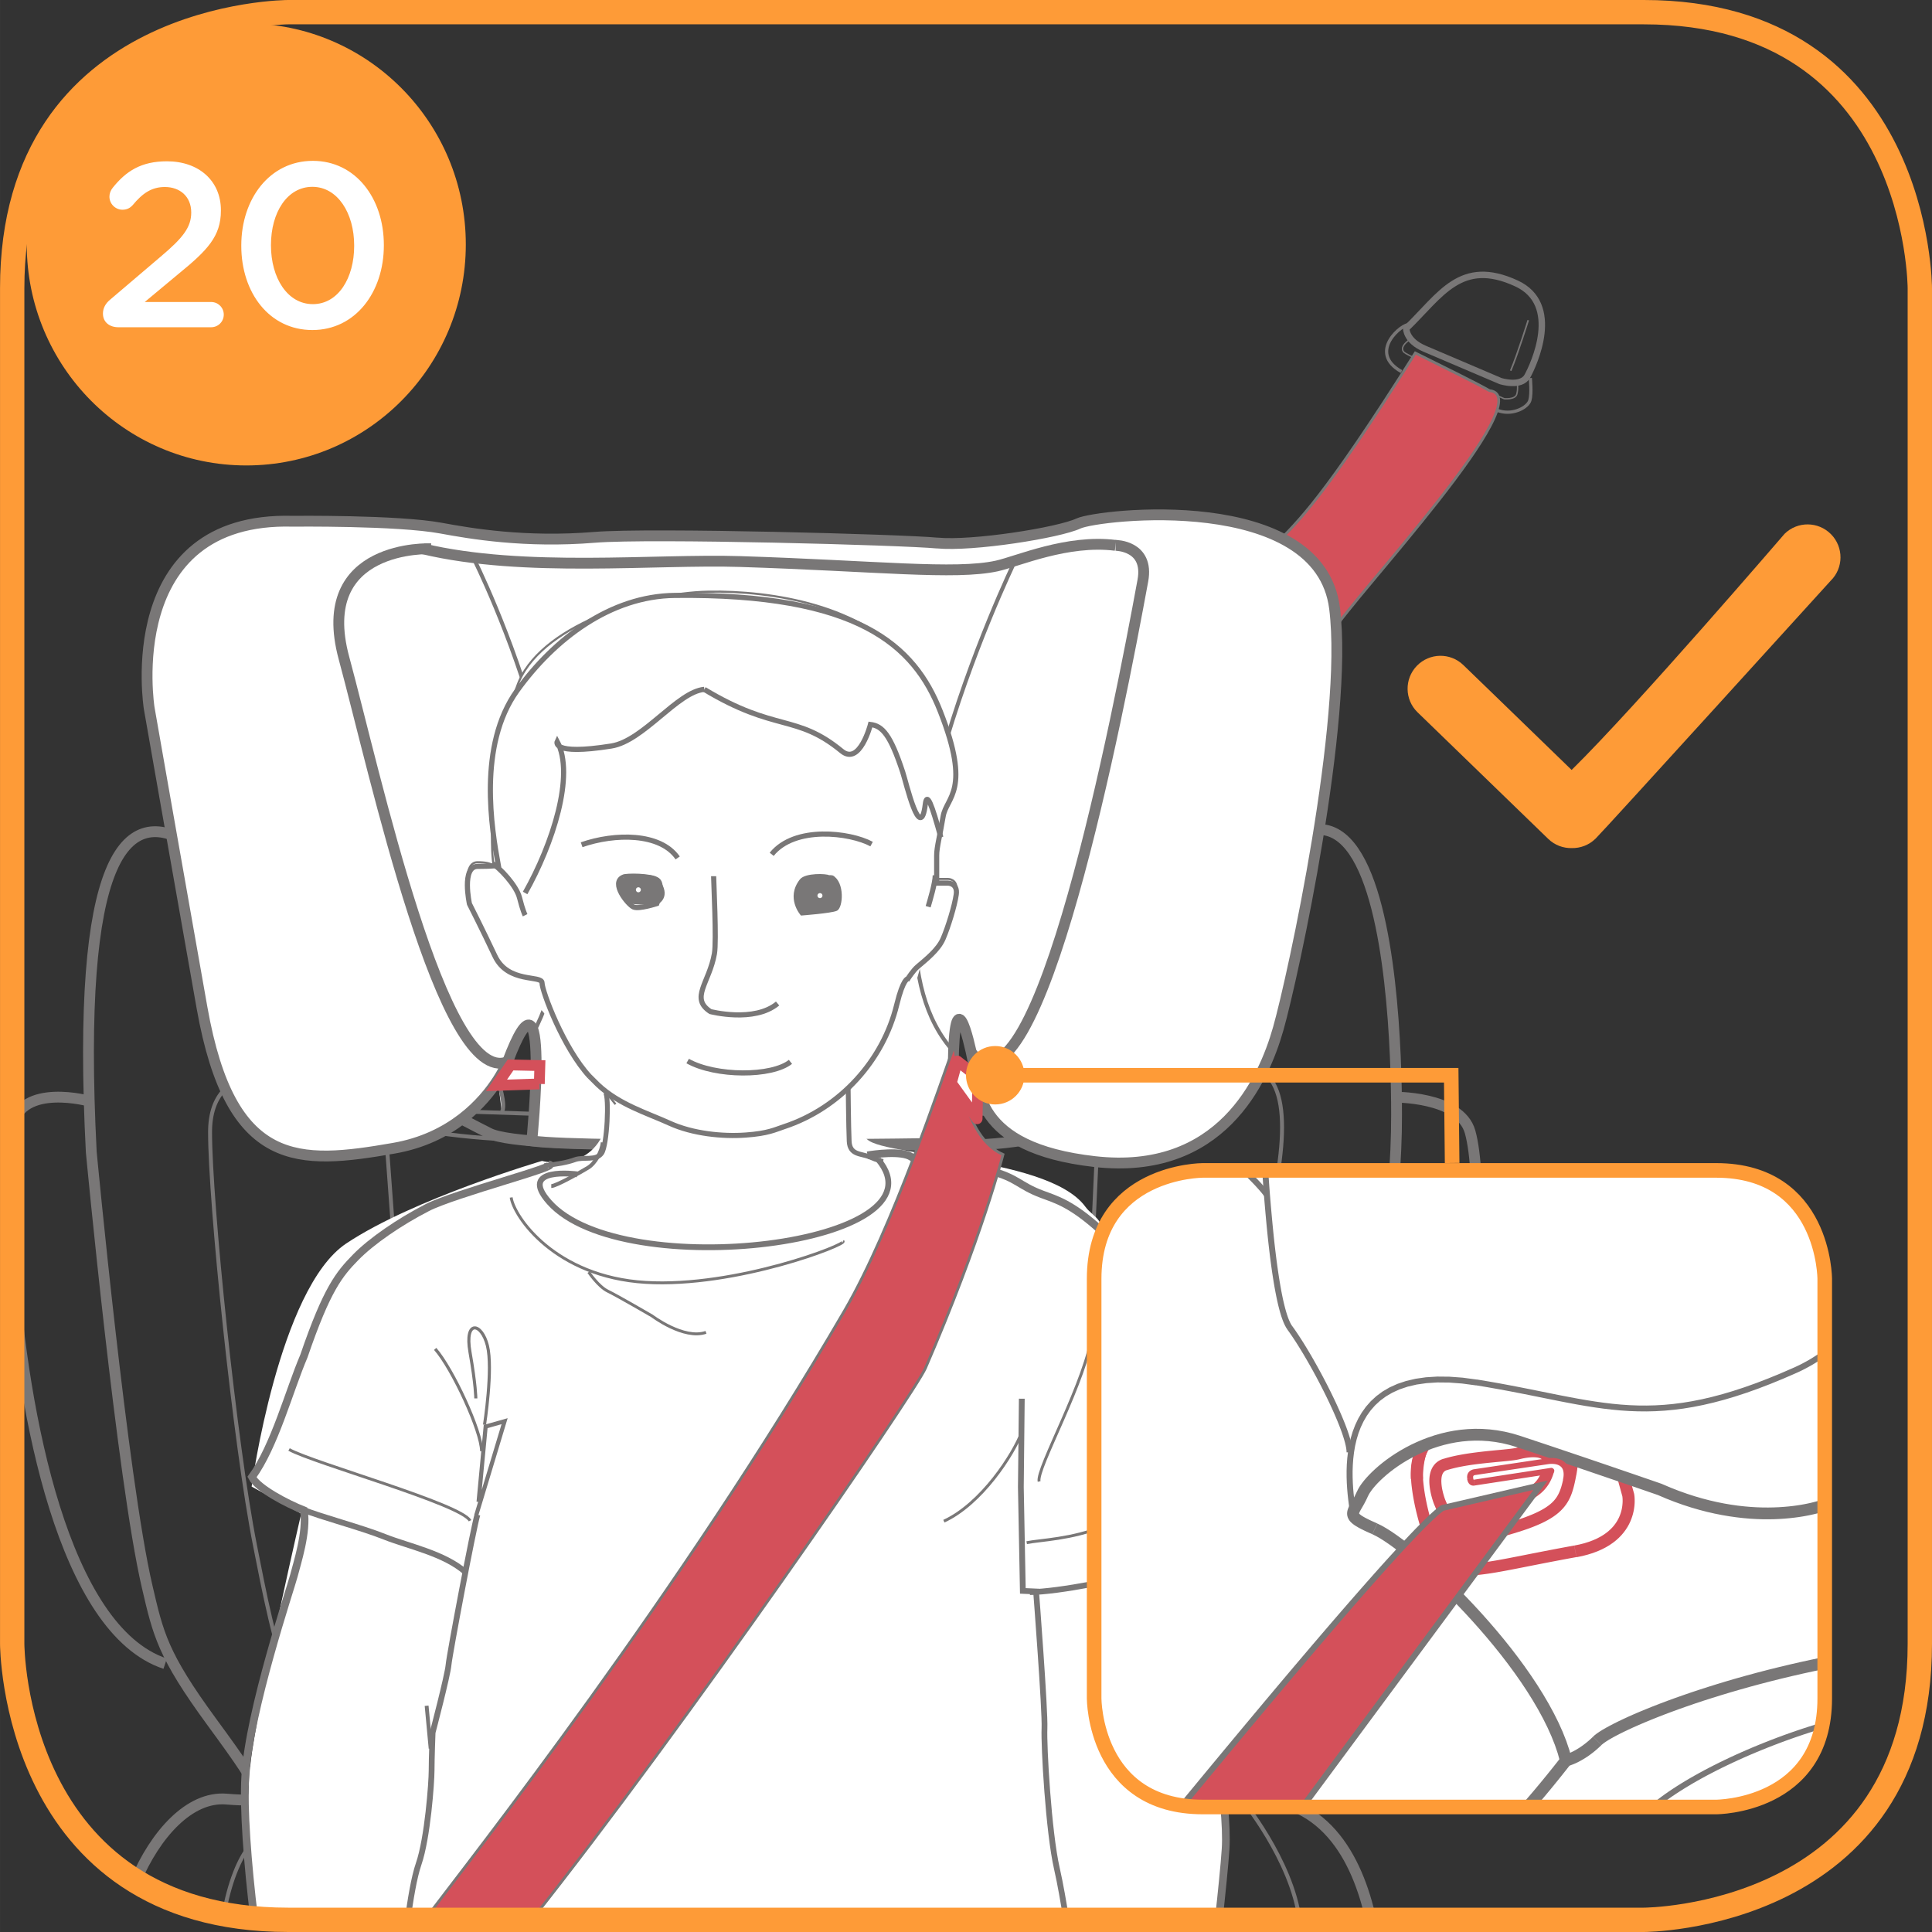 <?xml version="1.0" encoding="UTF-8"?>
<!DOCTYPE svg PUBLIC "-//W3C//DTD SVG 1.1//EN" "http://www.w3.org/Graphics/SVG/1.1/DTD/svg11.dtd">
<!-- Creator: CorelDRAW 2017 -->
<svg xmlns="http://www.w3.org/2000/svg" xml:space="preserve" width="35mm" height="35mm" version="1.1" style="shape-rendering:geometricPrecision; text-rendering:geometricPrecision; image-rendering:optimizeQuality; fill-rule:evenodd; clip-rule:evenodd"
viewBox="0 0 1003.29 1003.3"
 xmlns:xlink="http://www.w3.org/1999/xlink">
 <rect x="0" y="0" width="1003.29" height="1003.3" fill="#333333" stroke="none"/>
 <defs>
  <style type="text/css">
   <![CDATA[
    .str26 {stroke:#FE9B37;stroke-width:12.64;stroke-miterlimit:4}
    .str27 {stroke:#FE9B37;stroke-width:7.58;stroke-miterlimit:4}
    .str20 {stroke:#797777;stroke-width:1.5;stroke-miterlimit:2.613}
    .str12 {stroke:#797777;stroke-width:1.5;stroke-miterlimit:2.613}
    .str16 {stroke:#797777;stroke-width:3;stroke-miterlimit:2.613}
    .str13 {stroke:#797777;stroke-width:3;stroke-miterlimit:2.613}
    .str4 {stroke:#797777;stroke-width:0.83;stroke-miterlimit:2.613}
    .str15 {stroke:#797777;stroke-width:1.6;stroke-miterlimit:2.613}
    .str2 {stroke:#797777;stroke-width:1.67;stroke-miterlimit:2.613}
    .str11 {stroke:#797777;stroke-width:2.5;stroke-miterlimit:2.613}
    .str19 {stroke:#797777;stroke-width:2.5;stroke-miterlimit:2.613}
    .str18 {stroke:#797777;stroke-width:4;stroke-miterlimit:2.613}
    .str21 {stroke:#797777;stroke-width:1.09;stroke-miterlimit:10}
    .str22 {stroke:#797777;stroke-width:1.09;stroke-miterlimit:4}
    .str1 {stroke:#797777;stroke-width:3.34;stroke-miterlimit:2.613}
    .str23 {stroke:#797777;stroke-width:2.67;stroke-miterlimit:2.613}
    .str24 {stroke:#D4505A;stroke-width:5.62;stroke-miterlimit:10}
    .str0 {stroke:#797777;stroke-width:5.62;stroke-miterlimit:10}
    .str17 {stroke:#797777;stroke-width:2;stroke-miterlimit:2.613}
    .str10 {stroke:#797777;stroke-width:2.74;stroke-miterlimit:2.613}
    .str7 {stroke:#797777;stroke-width:2.05;stroke-miterlimit:10}
    .str6 {stroke:#797777;stroke-width:0.61;stroke-miterlimit:2.613}
    .str8 {stroke:#797777;stroke-width:1.36;stroke-miterlimit:2.613}
    .str14 {stroke:#797777;stroke-width:2.13;stroke-miterlimit:2.613}
    .str5 {stroke:#797777;stroke-width:1.4;stroke-miterlimit:10}
    .str9 {stroke:#797777;stroke-width:0.69;stroke-miterlimit:2.613}
    .str3 {stroke:#797777;stroke-width:0.72;stroke-miterlimit:2.613}
    .str25 {stroke:#D4505A;stroke-width:5.62;stroke-linecap:round;stroke-linejoin:round;stroke-miterlimit:10}
    .fil2 {fill:none}
    .fil0 {fill:none;fill-rule:nonzero}
    .fil4 {fill:white}
    .fil1 {fill:#D4505A}
    .fil5 {fill:#797777}
    .fil3 {fill:white;fill-rule:nonzero}
    .fil6 {fill:#FE9B37;fill-rule:nonzero}
    .fil7 {fill:#D4505A;fill-rule:nonzero}
    .fil8 {fill:#797777;fill-rule:nonzero}
   ]]>
  </style>
 </defs>
 <g id="Слой_x0020_1">
  <path class="fil0 str0" d="M723.54 569.75c0,0 34.61,-0.64 39.88,18.03 12.28,43.57 -6.03,257.43 -75.08,266.86"/>
  <path class="fil0 str0" d="M46.86 571.94c0,0 -35.92,-10.12 -40.54,13.12m0 71.36c5.63,77.87 26.63,190.01 79.45,207.54"/>
  <path class="fil0 str1" d="M739.84 181.11c9.84,4.2 39.36,16.78 39.36,16.78 0,0 10.68,3.39 13.97,-2.54 3.26,-5.92 17.98,-37.28 -5.7,-48.18 -28.89,-13.31 -39.27,6.01 -57.2,23.39 0,0 -0.26,6.37 9.58,10.55"/>
  <path class="fil0 str2" d="M732.04 168.53c-3.69,-0.82 -22.23,14.37 -4.24,24.45"/>
  <path class="fil0 str3" d="M732.03 176.38c-2.64,1.87 -4.96,4.37 -2.93,6.54 2.01,2.15 52.08,24.15 52.08,24.15 0,0 5.66,0.56 6.48,-2.35 0.84,-2.93 0.22,-6.26 0.22,-6.26"/>
  <path class="fil0 str4" d="M784.5 192.52c3.72,-8.82 9.12,-26.25 9.12,-26.25"/>
  <path class="fil0 str2" d="M794.7 196.33c0,0 0.81,7.99 -0.23,11.57 -1.02,3.58 -8.42,7.68 -15.59,5.62 -7.19,-2.06 -9.04,-3.56 -9.04,-3.56"/>
  <path class="fil1" d="M663.06 282.1c10.9,-11.43 23.6,-22.11 71.92,-98.8 18.74,9.38 30.84,15.2 38.46,19.53 27.64,2.96 -70.96,107.54 -81.29,125 0.32,-14.63 -23.4,-35.2 -29.09,-45.73z"/>
  <path class="fil2 str5" d="M663.06 282.1c10.9,-11.43 23.6,-22.11 71.92,-98.8 18.74,9.38 30.84,15.2 38.46,19.53 27.64,2.96 -70.96,107.54 -81.29,125 0.32,-14.63 -23.4,-35.2 -29.09,-45.73"/>
  <path class="fil2 str6" d="M663.06 282.1c10.9,-11.43 23.6,-22.11 71.92,-98.8 18.74,9.38 30.84,15.2 38.46,19.53 27.64,2.96 -70.96,107.54 -81.29,125 0.32,-14.63 -23.4,-35.2 -29.09,-45.73"/>
  <path class="fil2 str0" d="M711.94 996.98c-7.07,-32.31 -24.81,-66.03 -67.19,-62.69 0,0 -27.11,9.5 0,-16.65 27.11,-26.16 46.74,-55.1 57.96,-139.17 11.22,-84.06 21.4,-142.58 22.44,-190.53 0.77,-35.5 -0.33,-302.91 -125.26,-48.57 -22.13,45.04 -49.55,57.91 -127.82,55.23 -53.4,-1.83 -199.39,3.61 -218.08,-6.13 -13.13,-6.85 -57.36,-27.59 -77.27,-54.89 -25.39,-34.81 -145.2,-244.28 -129.33,64.63 0,0 16.08,170.18 28.99,225.56 5.78,24.8 7.95,35.44 33.64,70.51 29.77,40.62 28.98,41.71 7.48,39.99 -19.19,-1.52 -36.87,18.39 -47.11,42.6"/>
  <path class="fil2 str7" d="M203.68 960.86c-51.42,-49.51 -61.85,-111.06 -71.23,-158.11 -10.55,-52.98 -23.37,-178.38 -23.37,-214.81 0,-39.23 42.07,-36.43 84.14,-9.34 18.66,12.01 77.94,13.47 77.94,13.47"/>
  <path class="fil2 str7" d="M502.14 593.05c0,0 34.92,4.05 57.53,-4.18 20.91,-7.61 42.64,-21.47 65.45,-30.82 38.64,-15.85 45.06,10.9 38.33,52.31 -12.16,74.72 -19.64,150.75 -27.12,202.68 -7.71,53.62 -34.01,130.07 -56.46,139.42"/>
  <path class="fil2 str7" d="M130.34 934.28c0,0 25.58,-13.41 125.26,62.69m216.77 0c21.69,-1.22 37.27,-2.74 40.56,-4.62 13.09,-7.47 91.37,-60.57 119.78,-58.98"/>
  <path class="fil2 str7" d="M199.93 581.88c0,0 27.08,356.56 20.94,390.07"/>
  <path class="fil2 str7" d="M570.23 584.57c0,0 -15.73,343.39 -16.42,382.59"/>
  <path class="fil2 str7" d="M215.95 816.91c0,0 21.14,-190.75 165.57,-191.61 145.43,-0.87 175.29,90.51 177.2,217.58"/>
  <path class="fil2 str7" d="M644.75 934.28c0,0 26.04,31.45 30.14,62.69"/>
  <path class="fil2 str7" d="M116.26 994.05c2.51,-15.21 7.98,-29.69 14.08,-36.15 13.91,-14.7 36.64,-16.49 36.64,-16.49"/>
  <path class="fil2 str7" d="M516.98 996.98c-4.08,-2.36 -6.87,-3.63 -7.74,-3.48"/>
  <path class="fil3" d="M486.68 281.99c18.49,1.78 63.23,-5.36 73.36,-10.13 10.15,-4.77 125.26,-17.88 133.02,44.1 7.26,57.96 -21.48,190.71 -29.23,218.12 -7.76,27.41 -30.14,76.52 -95.44,69.13 -63.23,-7.15 -60.29,-38.81 -63.23,-53.04 -2.13,-10.35 -9.54,-42.91 -10.14,2.98l0.6 40.53c0,0 -190.19,2.9 -219.45,-1.2 0,0 10.08,-101.31 -12.58,-41.11 0,0 -1.51,3.89 -5.05,9.41 -7.42,11.56 -23.81,30.27 -54.07,35.51 -49.38,8.56 -84.63,11.1 -99.56,-72.93 -14.91,-84.03 -27.43,-155.54 -27.43,-155.54 0,0 -16.11,-99.62 74.56,-97.14 0,0 54.28,-0.6 76.95,3.58 15.12,2.78 43.55,7.75 79.93,4.77 28.64,-2.34 159.8,1.24 177.77,2.98z"/>
  <path class="fil0 str0" d="M486.68 281.99c18.49,1.78 63.23,-5.36 73.36,-10.13 10.15,-4.77 125.26,-17.88 133.02,44.1 7.26,57.96 -21.48,190.71 -29.23,218.12 -7.76,27.41 -30.14,76.52 -95.44,69.13 -63.23,-7.15 -60.29,-38.81 -63.23,-53.04 -2.13,-10.35 -9.54,-42.91 -10.14,2.98l0.6 40.53c0,0 -190.19,2.9 -219.45,-1.2 0,0 10.08,-101.31 -12.58,-41.11 0,0 -1.51,3.89 -5.05,9.41 -7.42,11.56 -23.81,30.27 -54.07,35.51 -49.38,8.56 -84.63,11.1 -99.56,-72.93 -14.91,-84.03 -27.43,-155.54 -27.43,-155.54 0,0 -16.11,-99.62 74.56,-97.14 0,0 54.28,-0.6 76.95,3.58 15.12,2.78 43.55,7.75 79.93,4.77 28.64,-2.34 159.8,1.24 177.77,2.98"/>
  <path class="fil0 str0" d="M219.75 285.02c52.44,12.47 120.36,5.19 164.59,6.59 70.49,2.24 111.72,7.05 133.35,2.29 10.71,-2.36 36.59,-13.87 61.6,-10.69"/>
  <path class="fil0 str7" d="M245.9 289.83c0,0 78.82,155.87 30.95,246.84"/>
  <path class="fil0 str7" d="M526.95 291.61c0,0 -91.58,188.83 -31.75,254.39"/>
  <path class="fil0 str7" d="M291.81 450.59c0,0 82.84,-129.97 185.08,0"/>
  <line class="fil0" x1="245.9" y1="577.37" x2="277.33" y2= "578.41" />
  <line class="fil0 str7" x1="245.9" y1="577.37" x2="277.33" y2= "578.41" />
  <path class="fil3" d="M258.53 560.76c0,0 4.6,13.66 2.03,16.61l-2.03 -16.61z"/>
  <path class="fil0 str7" d="M258.53 560.76c0,0 4.6,13.66 2.03,16.61"/>
  <path class="fil3" d="M495.37 576.14c0,0 1.62,2.19 18.17,2.27l-18.17 -2.27z"/>
  <path class="fil0 str7" d="M495.37 576.14c0,0 1.62,2.19 18.17,2.27"/>
  <path class="fil0 str0" d="M223.78 284.97c0,0 -61.28,-2.74 -45.15,56.81 16.12,59.54 51.43,223.03 84.96,209.58"/>
  <path class="fil0 str0" d="M579.3 283.21c0,0 17.56,0 14.19,18.31 -12.67,68.93 -54.32,284.91 -89.04,245.26"/>
  <path class="fil0 str8" d="M241.22 621.85c24.49,14.77 117.21,6.26 147.58,4.2 19.38,-1.32 104.26,29.92 130.29,-4.71"/>
  <path class="fil0 str9" d="M253.15 804.74l2.37 -168.56m265.24 2.05c-5.8,20.34 -7.14,178.61 -1.4,166.43"/>
  <path class="fil0 str10" d="M151.32 953.14c0,0 4.91,14.57 11.44,43.84"/>
  <path class="fil4" d="M133.85 996.34c-4.33,-30.48 -7.05,-60.92 -2.77,-87.94 6.51,-41.25 25.33,-122.36 25.33,-122.36l-25.74 -14.03c0,0 14.04,-102.9 49.15,-126.28 35.12,-23.39 101.64,-42.86 101.64,-42.86 0,0 26.67,7.25 33.75,-19.75 1.87,-7.11 -15.62,-36.7 -15.62,-36.7l-26.91 -32.05c0,0 -26.52,-93.95 -19.54,-126.1 3.77,-17.35 33.12,-58.45 33.12,-58.45 0,0 43.43,-21.06 81.5,-22.57 71.86,-2.84 107.6,37.79 121.99,111.88 6.99,35.91 -4.85,4.93 -3.36,25.05 2.16,29.05 -13.63,75.19 -13.63,75.19l-25.54 55.84c0,0 3.26,7.91 2.28,14.45 -1.7,11.29 93.87,9.18 114.15,37.03 2.17,2.98 5.28,4.72 7.05,7.34 18.71,28.05 42.57,90.18 51.49,114.6 9.65,26.45 -7.02,58.46 -7.02,58.46 0,0 7.02,49.11 16.38,81.85 5.44,19.01 5.35,68 3.4,108.03l-485.33 0 0 0c-5.48,0 -10.72,-0.23 -15.79,-0.63z"/>
  <path class="fil2 str11" d="M314.39 567.26c2.04,2.3 0.93,27.47 -1.95,31.59 -2.89,4.11 -9.43,1.76 -13.83,3.36 -4.41,1.6 -8.88,2.25 -15.99,3.17"/>
  <path class="fil2 str12" d="M305.7 660.61c0,0 5.05,7.54 9.93,9.89 4.87,2.34 22.92,12.84 22.92,12.84 0,0 16.57,12.56 28.07,8.55"/>
  <path class="fil2 str13" d="M241.85 816.52c-11.08,-9.85 -29.78,-13.54 -42.08,-18.42 -12.29,-4.92 -32.24,-10.05 -42.9,-14.3"/>
  <polyline class="fil2 str14" points="247.3,786.91 262.04,738.03 252.2,740.81 248.52,779.92 "/>
  <path class="fil2 str12" d="M539.61 769.35c-1.63,-6.64 24.88,-52.77 27.9,-78.38"/>
  <path class="fil2 str15" d="M251.61 739.89c0,0 4.53,-29.11 1.5,-41.1 -3.01,-11.99 -12.04,-13.7 -9.04,3.42 3.02,17.12 3.02,23.98 3.02,23.98m-21.1 -25.7c9.04,10.29 24.11,42.83 24.11,53.1"/>
  <path class="fil2 str16" d="M534.84 826.78c14.48,0 50.43,-7.24 57.3,-10.29 6.87,-3.04 19.38,-18.03 17.86,-14.22"/>
  <path class="fil2 str17" d="M608.96 842.67c0,0 9.15,15.22 11.43,20.54"/>
  <path class="fil2 str18" d="M450.51 599.97c3.04,-0.52 17.7,-2.65 22.83,0.88 5.13,3.53 35.43,5.86 41.07,7.27 13.79,3.48 14.67,7.58 26.72,12.08 7.54,2.83 15.16,4.78 30.57,18.71 4.78,4.34 19.29,25.05 21.76,33.72 5.52,9.49 23.3,50.93 20.72,41.92 -2.9,-10.15 3.86,18.27 5.18,22.15 1.31,3.86 12.47,13.92 11.5,19.72 -0.98,5.8 -2.54,13 -8.35,23.92 -5.84,10.94 -10.7,19.78 -10.7,19.78 0,0 -1.12,45.46 7.51,60.94 8.62,15.47 18.68,76.06 17.13,99.2 -0.54,8.17 -1.95,22.1 -3.55,36.72"/>
  <path class="fil2 str19" d="M440.44 563.11c0,0 0.2,22.31 0.54,29.56 0.34,7.26 6.19,6.24 10.6,8.14 4.4,1.88 7.03,2.34 7.03,2.34"/>
  <path class="fil2 str16" d="M455.98 602.06c37.4,44.15 -132.66,65.04 -170.74,22.26 -16.74,-18.8 14.49,-14.48 14.49,-14.48"/>
  <path class="fil2 str18" d="M284.94 604.68c7.26,0.66 -48.67,15.03 -63.1,22.46 -14.44,7.44 -28.86,17.3 -37.23,25.87 -8.35,8.57 -14.82,16.2 -26.78,51.18 -7.79,18.3 -15.23,46.75 -26.98,62.86 2.96,5.89 18.3,13.89 26.93,17.27 1.91,11.1 -3.63,27.78 -5.17,33.95 -1.56,6.18 -23.17,70 -25.25,104.2 -0.98,16.22 1.12,45.09 4.63,73.72"/>
  <path class="fil2 str17" d="M286.27 615.94c2.56,0 15.4,-7.32 19.06,-9.52 3.67,-2.2 7.27,-8.39 7.64,-13.15"/>
  <line class="fil2 str17" x1="223.62" y1="908.03" x2="221.54" y2= "885.81" />
  <path class="fil2 str12" d="M265.45 621.85c1.41,9.96 22.77,41.26 69.78,44.1 46.99,2.85 105.37,-19.92 102.53,-21.33m-287.66 108.11c12.81,7.12 89.72,28.46 93.98,37m289.08 11.39c14.25,-2.86 65.5,-1.42 79.75,-55.49"/>
  <path class="fil2 str16" d="M211.71 996.98c1.36,-10.18 3.32,-22.2 5.69,-29.02 4.65,-13.42 6.73,-42.37 6.73,-48.56 0,-6.21 0.52,-19.65 0.52,-19.65 0,0 7.76,-29.44 8.27,-35.12 0.52,-5.69 12.93,-71.31 15,-78.04"/>
  <path class="fil2 str20" d="M490.16 789.96c19.55,-9.02 36.09,-34.55 40.6,-46.57"/>
  <path class="fil1" d="M220.51 996.98c24.51,-32.4 132.82,-169.94 218.05,-316.33 25.11,-43.12 50.41,-120.03 56.79,-137.2 1.5,-4 1.18,45.35 25.52,56.08 0,0 -10.91,43.21 -40.3,111.02 -5.59,12.89 -125.59,187.2 -204.47,286.44l-55.59 0z"/>
  <path class="fil2 str5" d="M220.51 996.98c24.51,-32.4 132.82,-169.94 218.05,-316.33 25.11,-43.12 50.41,-120.03 56.79,-137.2 1.5,-4 1.18,45.35 25.52,56.08 0,0 -10.91,43.21 -40.3,111.02 -5.59,12.89 -125.59,187.2 -204.47,286.44"/>
  <path class="fil2 str16" d="M553.76 996.98c-1.42,-8.73 -3.04,-18.4 -4.92,-26.64 -4.34,-18.97 -6.86,-63.71 -6.44,-72.85 0.41,-9.16 -4.36,-71.02 -4.36,-71.02l-6.88 -0.31 -1.03 -53.93 0.49 -45.87"/>
  <path class="fil5" d="M359.77 519.6c0.9,3.26 6.48,4.27 11.58,4.5 4.25,0.18 9.51,0.3 13.52,0 2.9,-0.2 5.1,-1.18 7.31,-2.14 1.36,-0.6 3.08,-0.79 3.43,-1.94 -1.69,-0.46 -3.29,1.16 -5.37,1.94 -4.74,1.76 -14.14,1.56 -21.02,1.06 -3.62,-0.26 -7.2,-1.36 -8.8,-3.63 -0.36,-0.07 -0.39,0.19 -0.64,0.2z"/>
  <path class="fil2 str21" d="M359.77 519.6c0.9,3.26 6.48,4.27 11.58,4.5 4.25,0.18 9.51,0.3 13.52,0 2.9,-0.2 5.1,-1.18 7.31,-2.14 1.36,-0.6 3.08,-0.79 3.43,-1.94 -1.69,-0.46 -3.29,1.16 -5.37,1.94 -4.74,1.76 -14.14,1.56 -21.02,1.06 -3.62,-0.26 -7.2,-1.36 -8.8,-3.63 -0.36,-0.07 -0.39,0.19 -0.64,0.2"/>
  <path class="fil3" d="M426.17 575.22c11.34,-11.67 28.81,-29.81 28.81,-34.89 0,-5.09 12.94,-30.41 12.94,-30.41 0,0 4.6,-7.24 7.15,-12.33 2.55,-5.08 12.17,-6.41 14.7,-12.34 2.56,-5.95 5.97,-16.95 6.8,-22.89 0.85,-5.92 -4.24,-5.92 -4.24,-5.92l-5.94 0 0 -14.43c0,-4.24 1.69,-12.71 3.37,-22.88 1.71,-10.17 -0.54,-51.88 -18.64,-75.42 -22.41,-29.11 -69.89,-37.08 -103.36,-36.45 -33.42,0.64 -88.48,17.87 -99.24,49.18 -9.86,25.37 -15.45,75.2 -12.05,93.85 0,0 0,-2.53 -8.48,-2.53 -8.48,0 -4.24,19.48 -4.24,19.48 0,0 10.4,23.63 22.65,33.84 8.26,6.88 17.45,7.97 17.45,12.21 0,4.24 14.03,27.22 15.72,33.15 1.69,5.94 13.98,19.19 20.07,27.03l106.5 1.75z"/>
  <path class="fil0 str22" d="M426.17 575.22c11.34,-11.67 28.81,-29.81 28.81,-34.89 0,-5.09 12.94,-30.41 12.94,-30.41 0,0 4.6,-7.24 7.15,-12.33 2.55,-5.08 12.17,-6.41 14.7,-12.34 2.56,-5.95 5.97,-16.95 6.8,-22.89 0.85,-5.92 -4.24,-5.92 -4.24,-5.92l-5.94 0 0 -14.43c0,-4.24 1.69,-12.71 3.37,-22.88 1.71,-10.17 -0.54,-51.88 -18.64,-75.42 -22.41,-29.11 -69.89,-37.08 -103.36,-36.45 -33.42,0.64 -88.48,17.87 -99.24,49.18 -9.86,25.37 -15.45,75.2 -12.05,93.85 0,0 0,-2.53 -8.48,-2.53 -8.48,0 -4.24,19.48 -4.24,19.48 0,0 10.4,23.63 22.65,33.84 8.26,6.88 17.45,7.97 17.45,12.21 0,4.24 14.03,27.22 15.72,33.15 1.69,5.94 13.98,19.19 20.07,27.03"/>
  <path class="fil3" d="M306.22 559.07c-13.69,-14.78 -24.74,-44.39 -24.74,-48.63 0,-4.25 -17.65,0.46 -24.45,-13.96 -6.78,-14.4 -13.24,-27.07 -13.24,-27.07 0,0 -4.26,-19.49 4.23,-19.49 8.49,0 10.76,-0.54 10.76,-0.54 -3.41,-18.63 -10.81,-62.19 9.77,-90.77 19.35,-26.86 48.43,-49.03 81.87,-49.41 95.37,-1.09 124.43,25.99 137.86,60.15 16.31,41.45 3.21,44.42 1.5,54.59 -1.69,10.18 -3.36,16.01 -3.36,20.25l0 14.42 5.92 0c0,0 5.1,0 4.24,5.93 -0.83,5.93 -4.24,16.95 -6.8,22.88 -2.53,5.93 -9.09,11.01 -13.4,14.7 -2.17,1.86 -4.9,6.14 -4.9,6.14 0,0 -2.43,-0.33 -5.8,13.51 -6.97,28.79 -29.19,53.64 -58.48,63.31 -4.69,1.54 -8.2,3.53 -20.09,4.37 -11.85,0.85 -27.35,-0.69 -39.27,-6.11 -11.87,-5.41 -26.19,-9.6 -37.25,-19.95l-4.35 -4.33z"/>
  <path class="fil0 str23" d="M306.22 559.07c-13.69,-14.78 -24.74,-44.39 -24.74,-48.63 0,-4.25 -17.65,0.46 -24.45,-13.96 -6.78,-14.4 -13.24,-27.07 -13.24,-27.07 0,0 -4.26,-19.49 4.23,-19.49 8.49,0 10.76,-0.54 10.76,-0.54 -3.41,-18.63 -10.81,-62.19 9.77,-90.77 19.35,-26.86 48.43,-49.03 81.87,-49.41 95.37,-1.09 124.43,25.99 137.86,60.15 16.31,41.45 3.21,44.42 1.5,54.59 -1.69,10.18 -3.36,16.01 -3.36,20.25l0 14.42 5.92 0c0,0 5.1,0 4.24,5.93 -0.83,5.93 -4.24,16.95 -6.8,22.88 -2.53,5.93 -9.09,11.01 -13.4,14.7 -2.17,1.86 -4.9,6.14 -4.9,6.14 0,0 -2.43,-0.33 -5.8,13.51 -6.97,28.79 -29.19,53.64 -58.48,63.31 -4.69,1.54 -8.2,3.53 -20.09,4.37 -11.85,0.85 -27.35,-0.69 -39.27,-6.11 -11.87,-5.41 -26.19,-9.6 -37.25,-19.95l-4.35 -4.33"/>
  <path class="fil0 str23" d="M400.74 443.65c11.92,-14.89 40.68,-11.37 51.88,-5.31"/>
  <path class="fil0 str23" d="M351.92 445.53c-9.09,-13.14 -32.73,-12.82 -49.88,-6.85"/>
  <path class="fil0 str23" d="M370.59 455.03c0,2.74 1.57,33.63 0.41,40.22 -2.65,15.13 -12.82,23.09 -2.08,30.07 0,0 22.78,5.94 34.89,-4.19"/>
  <path class="fil0 str23" d="M357.1 551c14.54,8.17 43.77,8.17 53.38,0.43"/>
  <path class="fil5" d="M324.37 456.37c-3.67,1.61 -0.83,10.8 2.02,12.03 2.87,1.22 14.73,0.83 14.73,0.83 0,0 7.63,-3.36 0.34,-12.62 -2.52,-3.21 -15.87,-1.03 -17.08,-0.24z"/>
  <path class="fil2 str21" d="M324.37 456.37c-3.67,1.61 -0.83,10.8 2.02,12.03 2.87,1.22 14.73,0.83 14.73,0.83 0,0 7.63,-3.36 0.34,-12.62 -2.52,-3.21 -15.87,-1.03 -17.08,-0.24"/>
  <path class="fil2 str23" d="M323.7 455.51c-6.87,2.88 2.47,14.31 5.33,15.52 2.86,1.23 12.08,-1.81 12.08,-1.81 0,0 3.61,-9.68 0.34,-12.13 -3.26,-2.46 -16.54,-2.39 -17.76,-1.59"/>
  <path class="fil4" d="M331.51 460.23c1.01,0 1.83,0.83 1.83,1.83 0,1.01 -0.83,1.86 -1.83,1.86 -1.03,0 -1.84,-0.85 -1.84,-1.86 0,-1 0.82,-1.83 1.84,-1.83z"/>
  <path class="fil2 str22" d="M331.51 460.23c1.01,0 1.83,0.83 1.83,1.83 0,1.01 -0.83,1.86 -1.83,1.86 -1.03,0 -1.84,-0.85 -1.84,-1.86 0,-1 0.82,-1.83 1.84,-1.83"/>
  <path class="fil2 str23" d="M485.68 454.54c0,4.07 -2.87,13.48 -3.69,16.32m-226.47 -22.53c3.67,2.04 12.68,11.43 14.29,17.96 1.64,6.54 2.88,9 2.88,9"/>
  <path class="fil2 str23" d="M365.73 358.01c37.04,22.33 47.7,12.56 71.39,32.04 9.4,7.71 14.91,-13.83 14.91,-13.83 6.22,0.77 10.39,5.36 16.78,24.83 1.84,5.62 9.15,37.34 11.7,16.61 0.82,-6.64 3.32,-0.15 8.07,17.16"/>
  <path class="fil2 str23" d="M272.69 463.73c14.38,-25.48 25.93,-61.3 16.67,-78.68 0,0 -3.6,7.41 28.12,2.36 16.59,-2.63 34.44,-28.25 48.25,-29.41"/>
  <path class="fil5" d="M432.08 455.02c6.18,3.38 5.1,16.26 2.23,17.48 -2.87,1.23 -18.13,2.39 -18.13,2.39 0,0 -7.65,-8.63 -0.36,-17.89 2.54,-3.21 13.33,-2.79 14.54,-1.98l1.72 0z"/>
  <path class="fil2 str21" d="M432.08 455.02c6.18,3.38 5.1,16.26 2.23,17.48 -2.87,1.23 -18.13,2.39 -18.13,2.39 0,0 -7.65,-8.63 -0.36,-17.89 2.54,-3.21 13.33,-2.79 14.54,-1.98l1.72 0"/>
  <path class="fil4" d="M425.8 463.26c-1.01,0 -1.84,0.82 -1.84,1.83 0,1.02 0.83,1.86 1.84,1.86 1.03,0 1.85,-0.84 1.85,-1.86 0,-1.01 -0.82,-1.83 -1.85,-1.83z"/>
  <path class="fil2 str22" d="M425.8 463.26c-1.01,0 -1.84,0.82 -1.84,1.83 0,1.02 0.83,1.86 1.84,1.86 1.03,0 1.85,-0.84 1.85,-1.86 0,-1.01 -0.82,-1.83 -1.85,-1.83"/>
  <polygon class="fil3" points="280.07,562.89 257.83,563.65 265.14,553.03 280.34,553.36 "/>
  <polyline class="fil0 str24" points="280.07,562.89 257.83,563.65 265.14,553.03 280.34,553.36 280.07,562.89 "/>
  <polygon class="fil3" points="494.03,562.43 507.4,580.98 507.84,559.41 497.17,551 "/>
  <polyline class="fil0 str25" points="494.03,562.43 507.4,580.98 507.84,559.41 497.17,551 494.03,562.43 "/>
  <path class="fil0 str26" d="M149.65 6.32c0,0 -143.32,0 -143.32,143.32l0 704c0,0 0,143.34 143.32,143.34l704 0c0,0 143.32,0 143.32,-143.34l0 -704c0,0 0,-143.32 -143.32,-143.32l-704 0z"/>
  <path class="fil6" d="M127.89 241.71c62.96,0 114,-51.38 114,-114.77 0,-63.37 -51.04,-114.76 -114,-114.76 -62.96,0 -114,51.38 -114,114.76 0,63.39 51.04,114.77 114,114.77z"/>
  <path class="fil3" d="M53.46 162.89c0,4.37 3.37,7.05 8.01,7.05l48.16 0c3.65,0 6.57,-2.92 6.57,-6.57 0,-3.61 -2.92,-6.54 -6.57,-6.54l-34.47 0 17.47 -14.55c15.07,-12.28 22.08,-19.54 22.08,-32.89l0 -0.24c0,-15.17 -11.39,-25.39 -28.03,-25.39 -13.35,0 -21.22,5.09 -28.14,13.73 -1.1,1.34 -1.72,3.03 -1.72,4.61 0,3.75 3.06,6.81 6.81,6.81 2.44,0 4.13,-1.1 5.23,-2.34 5.19,-6.29 9.94,-9.46 16.75,-9.46 7.74,0 13.69,4.85 13.69,13.24 0,7.64 -4.23,13.11 -15.89,22.94l-26.07 22.19c-2.55,2.06 -3.89,4.51 -3.89,7.4zm108.75 8.5c22.32,0 37.12,-19.64 37.12,-43.93l0 -0.24c0,-24.25 -14.69,-43.69 -36.88,-43.69 -22.36,0 -37.15,19.68 -37.15,43.93l0 0.24c0,24.29 14.55,43.69 36.91,43.69zm0.24 -13.45c-13.24,0 -21.74,-13.73 -21.74,-30.48l0 -0.24c0,-16.86 8.39,-30.2 21.5,-30.2 13.11,0 21.71,13.69 21.71,30.44l0 0.24c0,16.65 -8.26,30.24 -21.46,30.24z"/>
  <path class="fil6" d="M828.52 435.58c5.13,-5.05 121.96,-133.81 122.17,-134.01 6.71,-6.6 6.79,-17.4 0.18,-24.13 -6.61,-6.72 -17.41,-6.84 -24.13,-0.23 -0.29,0.28 -76.55,89.18 -110.59,122.63 -21.16,-20.57 -56.1,-54.34 -56.26,-54.5 -6.78,-6.54 -17.57,-6.34 -24.13,0.44 -6.55,6.79 -6.37,17.59 0.39,24.13 0.36,0.34 67.59,65.48 67.88,65.76 3.42,3.3 7.86,4.86 12.25,4.75 4.41,0.07 8.84,-1.53 12.23,-4.85z"/>
  <path class="fil3" d="M624.59 607.8c0,0 -56.4,0 -56.4,56.35l0 217.89c0,0 0,56.34 56.4,56.34l266.6 0c0,0 56.4,0 56.4,-56.34l0 -217.89c0,0 0,-56.35 -56.4,-56.35l-266.6 0z"/>
  <g>
   <path class="fil7" d="M842.58 777.36l-7 -25.3 6.03 -1.6 7 25.3 0.06 0.26 -6.09 1.34zm6.03 -1.6l0.04 0.14 0.02 0.12 -0.06 -0.26zm-29.94 32.86l-1.14 -6.01 0 0 2.73 -0.56 2.51 -0.64 2.31 -0.73 2.12 -0.79 1.93 -0.85 1.76 -0.9 1.59 -0.95 1.44 -0.99 1.29 -1.01 1.15 -1.04 1.03 -1.06 0.9 -1.07 0.8 -1.08 0.69 -1.08 0.6 -1.08 0.51 -1.07 0.43 -1.06 0.36 -1.04 0.29 -1.01 0.23 -0.98 0.17 -0.94 0.12 -0.89 0.08 -0.84 0.05 -0.78 0.02 -0.71 -0.01 -0.63 -0.02 -0.54 -0.03 -0.45 -0.04 -0.35 -0.03 -0.25 -0.02 -0.15 0 0.03 6.15 -1.08 0.03 0.16 0.04 0.25 0.05 0.38 0.05 0.52 0.04 0.62 0.03 0.73 0.01 0.83 -0.02 0.92 -0.06 1 -0.11 1.08 -0.16 1.15 -0.23 1.21 -0.3 1.26 -0.38 1.31 -0.47 1.35 -0.56 1.38 -0.67 1.4 -0.79 1.41 -0.91 1.41 -1.03 1.4 -1.17 1.38 -1.31 1.36 -1.46 1.32 -1.61 1.27 -1.77 1.22 -1.93 1.15 -2.1 1.08 -2.27 1 -2.45 0.92 -2.63 0.82 -2.82 0.73 -3.02 0.62 0 0zm-58.33 9.82l-0.28 -6.11 -0 0 1.33 -0.07 1.32 -0.09 1.32 -0.1 1.32 -0.12 1.33 -0.13 1.34 -0.15 1.34 -0.16 1.36 -0.18 1.38 -0.2 1.4 -0.21 1.43 -0.23 1.46 -0.24 1.5 -0.26 1.54 -0.28 1.57 -0.29 1.62 -0.3 1.67 -0.32 1.72 -0.34 1.77 -0.34 1.84 -0.36 1.9 -0.38 1.96 -0.39 2.04 -0.4 2.11 -0.41 2.18 -0.43 2.26 -0.44 2.34 -0.45 2.43 -0.47 2.52 -0.48 2.62 -0.49 2.71 -0.5 2.81 -0.51 1.14 6.01 -2.8 0.51 -2.7 0.5 -2.6 0.49 -2.51 0.48 -2.42 0.46 -2.34 0.45 -2.25 0.44 -2.18 0.43 -2.1 0.41 -2.03 0.4 -1.97 0.39 -1.9 0.38 -1.84 0.36 -1.79 0.35 -1.74 0.34 -1.69 0.32 -1.64 0.31 -1.61 0.3 -1.57 0.28 -1.53 0.27 -1.5 0.25 -1.48 0.24 -1.46 0.22 -1.44 0.2 -1.42 0.19 -1.41 0.17 -1.4 0.15 -1.4 0.14 -1.4 0.12 -1.4 0.11 -1.4 0.09 -1.41 0.07 -0 0zm-20.51 -18.58l5.89 -2.01 0 0 0.58 1.59 0.56 1.47 0.55 1.37 0.54 1.26 0.52 1.16 0.51 1.05 0.5 0.95 0.49 0.87 0.46 0.77 0.45 0.68 0.43 0.59 0.42 0.52 0.4 0.44 0.38 0.37 0.36 0.31 0.34 0.26 0.32 0.21 0.31 0.17 0.3 0.14 0.31 0.11 0.32 0.09 0.33 0.08 0.36 0.06 0.38 0.04 0.42 0.03 0.45 0.01 0.48 -0 0.51 -0.01 0.54 -0.02 0.58 -0.03 0.61 -0.03 0.64 -0.03 0.28 6.11 -0.6 0.03 -0.6 0.03 -0.61 0.03 -0.63 0.03 -0.64 0.01 -0.64 0 -0.67 -0.02 -0.67 -0.04 -0.7 -0.08 -0.71 -0.12 -0.72 -0.16 -0.73 -0.21 -0.73 -0.28 -0.72 -0.33 -0.72 -0.4 -0.7 -0.46 -0.68 -0.52 -0.66 -0.58 -0.64 -0.64 -0.62 -0.7 -0.61 -0.76 -0.6 -0.83 -0.59 -0.89 -0.58 -0.96 -0.58 -1.03 -0.58 -1.12 -0.58 -1.2 -0.58 -1.29 -0.59 -1.38 -0.59 -1.47 -0.6 -1.58 -0.61 -1.68 0 0zm-7.06 -31.4l6.19 -0.83 0.03 0.29 0 -0.01 0.01 0.14 0.01 0.15 0.01 0.22 0.02 0.3 0.03 0.37 0.04 0.43 0.05 0.5 0.06 0.56 0.07 0.62 0.08 0.69 0.09 0.75 0.11 0.8 0.13 0.86 0.14 0.91 0.16 0.97 0.18 1.02 0.2 1.07 0.22 1.12 0.24 1.17 0.26 1.22 0.29 1.26 0.31 1.3 0.34 1.35 0.36 1.39 0.39 1.43 0.42 1.47 0.44 1.5 0.48 1.54 0.51 1.58 0.54 1.61 0.57 1.64 -5.89 2.01 -0.6 -1.71 -0.56 -1.68 -0.53 -1.65 -0.49 -1.61 -0.47 -1.57 -0.43 -1.53 -0.41 -1.49 -0.38 -1.45 -0.35 -1.41 -0.33 -1.37 -0.3 -1.33 -0.28 -1.27 -0.25 -1.22 -0.23 -1.18 -0.21 -1.12 -0.19 -1.08 -0.17 -1.02 -0.15 -0.97 -0.13 -0.91 -0.12 -0.86 -0.1 -0.8 -0.09 -0.73 -0.08 -0.67 -0.06 -0.61 -0.05 -0.55 -0.04 -0.48 -0.03 -0.42 -0.02 -0.34 -0.02 -0.29 -0.01 -0.21 -0 -0.09 -0.01 -0.09 0.03 0.29zm6.19 -0.83l0.02 0.14 0.01 0.15 -0.03 -0.29zm17.07 -29.17l0.67 6.08 0 0 -1.95 0.27 -1.79 0.37 -1.63 0.46 -1.48 0.54 -1.35 0.62 -1.23 0.68 -1.11 0.74 -1 0.79 -0.91 0.84 -0.81 0.88 -0.73 0.93 -0.65 0.95 -0.58 0.99 -0.51 1.01 -0.44 1.03 -0.38 1.04 -0.32 1.04 -0.27 1.03 -0.22 1.02 -0.17 1 -0.13 0.96 -0.09 0.92 -0.06 0.87 -0.03 0.81 -0.01 0.74 0.01 0.68 0.02 0.58 0.03 0.48 0.03 0.38 0.03 0.28 0.02 0.16 0 0.01 -6.19 0.83 -0.02 -0.13 -0.03 -0.24 -0.04 -0.38 -0.04 -0.5 -0.03 -0.62 -0.02 -0.71 -0.01 -0.8 0.01 -0.9 0.04 -0.98 0.07 -1.05 0.11 -1.12 0.16 -1.18 0.21 -1.22 0.28 -1.26 0.34 -1.29 0.41 -1.32 0.49 -1.34 0.58 -1.35 0.68 -1.34 0.78 -1.33 0.89 -1.31 1.01 -1.28 1.14 -1.23 1.26 -1.17 1.39 -1.1 1.53 -1.02 1.66 -0.92 1.8 -0.82 1.94 -0.71 2.08 -0.58 2.22 -0.46 2.36 -0.32 0 0zm45.9 -4.78l0.09 6.12 0.29 -0.02 -0.07 0.01 -0.18 0.02 -0.3 0.03 -0.43 0.05 -0.54 0.06 -0.64 0.06 -0.75 0.08 -0.86 0.09 -0.95 0.1 -1.04 0.11 -1.14 0.12 -1.23 0.13 -1.31 0.14 -1.4 0.15 -1.47 0.15 -1.54 0.16 -1.61 0.17 -1.68 0.17 -1.74 0.18 -1.8 0.19 -1.86 0.19 -1.91 0.2 -1.95 0.21 -2 0.21 -2.04 0.21 -2.08 0.22 -2.11 0.22 -2.14 0.23 -2.17 0.23 -2.19 0.23 -2.21 0.23 -2.23 0.24 -0.67 -6.08 2.23 -0.24 2.21 -0.23 2.2 -0.23 2.17 -0.23 2.14 -0.23 2.11 -0.22 2.08 -0.22 2.04 -0.21 2 -0.21 1.95 -0.21 1.91 -0.2 1.85 -0.19 1.8 -0.19 1.74 -0.18 1.68 -0.17 1.61 -0.17 1.55 -0.16 1.47 -0.15 1.39 -0.15 1.32 -0.14 1.23 -0.13 1.14 -0.12 1.05 -0.11 0.95 -0.1 0.85 -0.09 0.76 -0.08 0.66 -0.07 0.53 -0.05 0.42 -0.05 0.32 -0.03 0.19 -0.02 0.06 -0.01 0.29 -0.02zm-0.29 0.02l0.15 -0.01 0.14 -0 -0.29 0.02zm39.86 16.43l-5.79 2.29 -0.5 -1.06 -0.62 -1 -0.72 -0.95 -0.83 -0.9 -0.93 -0.85 -1.03 -0.81 -1.12 -0.76 -1.21 -0.71 -1.28 -0.67 -1.35 -0.61 -1.39 -0.57 -1.44 -0.51 -1.47 -0.47 -1.49 -0.42 -1.5 -0.38 -1.5 -0.34 -1.48 -0.29 -1.47 -0.26 -1.44 -0.22 -1.39 -0.19 -1.34 -0.15 -1.27 -0.13 -1.2 -0.1 -1.12 -0.08 -1.01 -0.06 -0.91 -0.05 -0.8 -0.03 -0.67 -0.02 -0.53 -0.01 -0.39 -0 -0.24 0 -0.05 0 -0.09 -6.12 0.13 0 0.27 0 0.44 0 0.6 0.01 0.73 0.02 0.86 0.03 0.99 0.05 1.1 0.07 1.2 0.09 1.29 0.11 1.37 0.14 1.44 0.17 1.5 0.2 1.56 0.24 1.6 0.28 1.64 0.33 1.66 0.37 1.67 0.42 1.69 0.48 1.68 0.53 1.66 0.6 1.65 0.67 1.61 0.74 1.57 0.81 1.52 0.9 1.46 0.99 1.39 1.09 1.3 1.2 1.2 1.31 1.08 1.42 0.94 1.54 0.79 1.65z"/>
  </g>
  <g>
   <path class="fil7" d="M749.39 739.92l0.53 6.09 0 0 -1.03 0.14 -0.93 0.23 -0.85 0.31 -0.79 0.38 -0.73 0.46 -0.69 0.53 -0.65 0.61 -0.6 0.68 -0.57 0.75 -0.53 0.81 -0.49 0.87 -0.45 0.93 -0.41 0.96 -0.37 1 -0.33 1.02 -0.29 1.04 -0.26 1.05 -0.22 1.04 -0.18 1.03 -0.15 1 -0.13 0.98 -0.1 0.94 -0.08 0.88 -0.06 0.82 -0.04 0.76 -0.02 0.68 -0.01 0.6 -0.01 0.51 0 0.39 0.01 0.29 0 0.17 0 0.03 -6.24 0.26 -0 -0.1 -0.01 -0.23 -0.01 -0.36 -0 -0.48 0.01 -0.58 0.01 -0.68 0.03 -0.77 0.04 -0.86 0.06 -0.94 0.09 -1 0.11 -1.06 0.14 -1.11 0.17 -1.16 0.22 -1.19 0.26 -1.22 0.3 -1.24 0.35 -1.26 0.41 -1.26 0.46 -1.26 0.53 -1.24 0.6 -1.23 0.68 -1.2 0.76 -1.17 0.85 -1.12 0.95 -1.06 1.06 -0.99 1.17 -0.9 1.28 -0.79 1.38 -0.67 1.48 -0.53 1.59 -0.39 1.67 -0.22 0 0zm45.17 -4.25l-0.06 6.12 0.35 -0.01 -0.08 0.01 -0.26 0.03 -0.41 0.04 -0.56 0.06 -0.71 0.07 -0.84 0.08 -0.97 0.09 -1.09 0.11 -1.19 0.12 -1.3 0.13 -1.39 0.13 -1.47 0.14 -1.55 0.15 -1.62 0.16 -1.68 0.16 -1.73 0.17 -1.78 0.17 -1.81 0.17 -1.84 0.18 -1.86 0.17 -1.87 0.18 -1.87 0.18 -1.87 0.17 -1.85 0.17 -1.83 0.17 -1.8 0.16 -1.76 0.16 -1.71 0.15 -1.66 0.15 -1.59 0.14 -1.52 0.13 -1.44 0.12 -0.53 -6.09 1.43 -0.12 1.52 -0.13 1.58 -0.14 1.65 -0.15 1.71 -0.15 1.76 -0.16 1.79 -0.16 1.82 -0.17 1.85 -0.17 1.86 -0.17 1.87 -0.18 1.87 -0.18 1.85 -0.17 1.84 -0.18 1.81 -0.17 1.77 -0.17 1.73 -0.17 1.68 -0.16 1.62 -0.16 1.55 -0.15 1.48 -0.14 1.39 -0.13 1.3 -0.13 1.2 -0.12 1.09 -0.11 0.97 -0.09 0.84 -0.08 0.71 -0.07 0.56 -0.06 0.42 -0.04 0.25 -0.03 0.09 -0.01 0.35 -0.01zm-0.35 0.01l0.16 -0.02 0.18 0 -0.35 0.01zm24.39 30.15l-6.14 -1.12 0 0 0.35 -2.21 0.19 -2.04 0.04 -1.88 -0.09 -1.73 -0.21 -1.58 -0.32 -1.45 -0.41 -1.32 -0.5 -1.2 -0.57 -1.1 -0.64 -1 -0.7 -0.92 -0.77 -0.84 -0.82 -0.77 -0.86 -0.7 -0.9 -0.63 -0.93 -0.57 -0.95 -0.51 -0.96 -0.45 -0.97 -0.4 -0.96 -0.34 -0.94 -0.29 -0.91 -0.24 -0.87 -0.2 -0.83 -0.17 -0.76 -0.13 -0.69 -0.1 -0.6 -0.07 -0.51 -0.05 -0.41 -0.03 -0.28 -0.02 -0.16 -0 -0.01 -0 0.06 -6.12 0.14 0 0.27 0.01 0.42 0.02 0.52 0.04 0.65 0.06 0.75 0.09 0.85 0.12 0.94 0.16 1.01 0.2 1.07 0.25 1.14 0.31 1.19 0.37 1.21 0.44 1.24 0.5 1.26 0.59 1.26 0.67 1.26 0.77 1.24 0.87 1.2 0.97 1.16 1.09 1.1 1.21 1.02 1.33 0.93 1.46 0.82 1.57 0.71 1.7 0.57 1.83 0.43 1.95 0.28 2.07 0.11 2.19 -0.05 2.32 -0.23 2.45 -0.41 2.57 0 0zm-45.04 33.83l-1.51 -5.93 -0 0 3.4 -0.85 3.19 -0.84 3 -0.83 2.8 -0.81 2.61 -0.8 2.43 -0.8 2.25 -0.79 2.08 -0.79 1.93 -0.78 1.76 -0.77 1.61 -0.78 1.47 -0.77 1.33 -0.77 1.2 -0.77 1.08 -0.77 0.97 -0.77 0.86 -0.77 0.77 -0.78 0.69 -0.8 0.62 -0.81 0.55 -0.84 0.5 -0.87 0.45 -0.91 0.41 -0.95 0.38 -1 0.35 -1.05 0.32 -1.1 0.3 -1.17 0.29 -1.23 0.28 -1.3 0.27 -1.35 0.27 -1.42 6.14 1.12 -0.28 1.45 -0.28 1.42 -0.3 1.38 -0.32 1.35 -0.34 1.33 -0.38 1.3 -0.42 1.27 -0.47 1.26 -0.54 1.23 -0.61 1.21 -0.68 1.18 -0.77 1.16 -0.86 1.13 -0.94 1.09 -1.04 1.06 -1.14 1.03 -1.24 0.99 -1.34 0.96 -1.45 0.93 -1.57 0.91 -1.68 0.89 -1.81 0.87 -1.94 0.85 -2.08 0.85 -2.23 0.84 -2.38 0.83 -2.55 0.83 -2.71 0.84 -2.89 0.84 -3.08 0.85 -3.26 0.86 -3.46 0.87 -0 0zm-24.39 -8.11l5.76 -2.37 0 0 0.33 0.68 0.36 0.6 0.4 0.54 0.44 0.48 0.48 0.44 0.51 0.4 0.55 0.36 0.59 0.32 0.62 0.28 0.67 0.25 0.69 0.22 0.71 0.18 0.75 0.15 0.75 0.12 0.75 0.09 0.77 0.06 0.76 0.03 0.75 0.01 0.74 -0.01 0.71 -0.03 0.69 -0.04 0.66 -0.05 0.61 -0.07 0.57 -0.07 0.51 -0.07 0.46 -0.07 0.41 -0.07 0.34 -0.06 0.26 -0.05 0.18 -0.04 0.1 -0.02 0.01 -0 1.51 5.93 -0.08 0.02 -0.17 0.04 -0.27 0.06 -0.34 0.07 -0.42 0.08 -0.49 0.08 -0.56 0.09 -0.63 0.09 -0.68 0.08 -0.74 0.08 -0.78 0.07 -0.83 0.05 -0.88 0.03 -0.91 0.01 -0.93 -0.01 -0.97 -0.05 -0.98 -0.08 -1.01 -0.12 -1.01 -0.17 -1.02 -0.21 -1.04 -0.26 -1.03 -0.33 -1.03 -0.39 -1.02 -0.47 -0.99 -0.54 -0.97 -0.63 -0.93 -0.72 -0.88 -0.81 -0.81 -0.91 -0.75 -1 -0.67 -1.1 -0.57 -1.18 0 0zm1.34 -12.7l4.42 10.33 -5.76 2.37 -4.42 -10.33 -0.03 -0.06 5.78 -2.31zm-5.76 2.37l-0.03 -0.06 0 -0 0.03 0.06zm4.74 -23.63l1.92 5.82 0 0 -0.5 0.19 -0.41 0.21 -0.34 0.24 -0.3 0.27 -0.26 0.3 -0.24 0.35 -0.21 0.4 -0.19 0.46 -0.16 0.52 -0.13 0.56 -0.09 0.62 -0.06 0.66 -0.03 0.69 0.01 0.71 0.04 0.74 0.06 0.74 0.09 0.75 0.11 0.74 0.13 0.73 0.15 0.71 0.16 0.69 0.16 0.66 0.17 0.62 0.17 0.58 0.16 0.53 0.15 0.47 0.13 0.4 0.13 0.36 0.1 0.28 0.07 0.19 0.05 0.13 0 0 -5.81 2.25 -0.04 -0.09 -0.05 -0.15 -0.1 -0.26 -0.12 -0.34 -0.14 -0.4 -0.17 -0.5 -0.17 -0.55 -0.19 -0.61 -0.19 -0.67 -0.2 -0.73 -0.19 -0.77 -0.19 -0.81 -0.17 -0.85 -0.16 -0.88 -0.14 -0.91 -0.11 -0.93 -0.09 -0.96 -0.05 -0.97 -0.01 -0.99 0.04 -0.99 0.09 -1 0.16 -1 0.23 -1.01 0.31 -0.99 0.4 -0.99 0.51 -0.96 0.62 -0.92 0.75 -0.87 0.87 -0.78 0.99 -0.69 1.09 -0.57 1.18 -0.45 0 0zm37.83 -5.7l1.58 5.92 0 0 -0.64 0.15 -0.69 0.13 -0.74 0.12 -0.8 0.11 -0.85 0.11 -0.92 0.11 -0.97 0.1 -1.02 0.11 -1.08 0.11 -1.13 0.11 -1.17 0.11 -1.21 0.11 -1.24 0.12 -1.28 0.13 -1.31 0.13 -1.33 0.13 -1.35 0.15 -1.37 0.15 -1.38 0.16 -1.39 0.17 -1.39 0.18 -1.39 0.19 -1.39 0.21 -1.37 0.22 -1.36 0.24 -1.34 0.25 -1.32 0.26 -1.29 0.28 -1.25 0.3 -1.22 0.31 -1.18 0.33 -1.13 0.34 -1.92 -5.82 1.28 -0.39 1.31 -0.36 1.34 -0.34 1.37 -0.32 1.39 -0.3 1.41 -0.28 1.42 -0.26 1.44 -0.25 1.44 -0.23 1.44 -0.22 1.44 -0.2 1.44 -0.19 1.43 -0.18 1.42 -0.17 1.4 -0.16 1.38 -0.15 1.36 -0.14 1.32 -0.13 1.29 -0.13 1.26 -0.12 1.21 -0.11 1.17 -0.11 1.11 -0.11 1.05 -0.11 1 -0.1 0.93 -0.1 0.85 -0.1 0.78 -0.1 0.69 -0.1 0.59 -0.09 0.48 -0.09 0.36 -0.08 0 0zm19.98 11.26l-6.1 -1.3 0 0 0.15 -0.83 0.08 -0.71 0.01 -0.59 -0.04 -0.49 -0.08 -0.4 -0.1 -0.31 -0.12 -0.24 -0.13 -0.2 -0.15 -0.17 -0.19 -0.17 -0.23 -0.16 -0.28 -0.16 -0.34 -0.15 -0.4 -0.14 -0.45 -0.12 -0.5 -0.1 -0.55 -0.07 -0.59 -0.05 -0.61 -0.03 -0.63 -0.01 -0.65 0.02 -0.66 0.04 -0.66 0.06 -0.66 0.07 -0.65 0.09 -0.64 0.1 -0.62 0.11 -0.59 0.11 -0.56 0.12 -0.53 0.12 -0.49 0.12 -0.44 0.11 -1.58 -5.92 0.52 -0.13 0.57 -0.13 0.61 -0.14 0.66 -0.14 0.7 -0.13 0.73 -0.13 0.76 -0.12 0.79 -0.11 0.81 -0.09 0.83 -0.07 0.84 -0.05 0.86 -0.03 0.87 0.01 0.87 0.04 0.87 0.08 0.88 0.12 0.89 0.18 0.88 0.24 0.87 0.3 0.85 0.38 0.83 0.47 0.79 0.57 0.74 0.67 0.67 0.78 0.57 0.87 0.46 0.96 0.34 1.03 0.21 1.07 0.09 1.12 -0.02 1.17 -0.13 1.21 -0.23 1.25 0 0zm-20.56 19.8l-1.86 -5.84 -0.5 0.2 0.73 -0.36 0.73 -0.35 0.72 -0.35 0.73 -0.34 0.71 -0.33 0.7 -0.33 0.69 -0.33 0.69 -0.33 0.67 -0.33 0.65 -0.34 0.64 -0.34 0.63 -0.35 0.6 -0.36 0.59 -0.37 0.57 -0.38 0.55 -0.39 0.53 -0.41 0.52 -0.43 0.5 -0.44 0.47 -0.46 0.46 -0.49 0.44 -0.51 0.42 -0.54 0.4 -0.57 0.38 -0.6 0.36 -0.64 0.34 -0.68 0.32 -0.73 0.3 -0.77 0.28 -0.82 0.25 -0.88 0.23 -0.93 6.1 1.3 -0.29 1.18 -0.33 1.12 -0.37 1.08 -0.41 1.04 -0.44 0.98 -0.48 0.94 -0.51 0.9 -0.55 0.86 -0.57 0.81 -0.6 0.77 -0.62 0.73 -0.65 0.69 -0.67 0.65 -0.68 0.61 -0.7 0.57 -0.71 0.54 -0.73 0.52 -0.73 0.48 -0.73 0.46 -0.74 0.43 -0.74 0.41 -0.74 0.4 -0.74 0.38 -0.74 0.36 -0.72 0.35 -0.73 0.35 -0.72 0.34 -0.71 0.33 -0.7 0.33 -0.69 0.33 -0.69 0.33 -0.67 0.33 -0.5 0.2zm0.5 -0.2l-0.24 0.12 -0.26 0.08 0.5 -0.2zm-41.17 1.54l5.76 -2.37 -0.04 -0.07 0.03 0.01 0.2 0.12 0.43 0.17 0.64 0.18 0.84 0.14 1 0.1 1.14 0.05 1.25 -0.01 1.35 -0.06 1.43 -0.11 1.5 -0.16 1.55 -0.2 1.58 -0.24 1.61 -0.27 1.61 -0.3 1.61 -0.32 1.59 -0.33 1.57 -0.34 1.53 -0.35 1.46 -0.35 1.4 -0.35 1.33 -0.34 1.24 -0.32 1.14 -0.31 1.02 -0.28 0.89 -0.25 0.75 -0.22 0.61 -0.17 0.44 -0.13 0.28 -0.08 0.08 -0.03 1.86 5.84 -0.11 0.03 -0.29 0.09 -0.47 0.14 -0.63 0.19 -0.79 0.22 -0.93 0.26 -1.05 0.29 -1.17 0.31 -1.28 0.34 -1.36 0.35 -1.45 0.36 -1.53 0.37 -1.58 0.36 -1.63 0.36 -1.67 0.34 -1.69 0.33 -1.7 0.31 -1.7 0.28 -1.7 0.26 -1.68 0.21 -1.65 0.17 -1.62 0.13 -1.58 0.07 -1.53 0.01 -1.48 -0.06 -1.42 -0.14 -1.36 -0.24 -1.32 -0.36 -1.26 -0.53 -1.2 -0.75 -1.07 -1.05 -0.8 -1.33z"/>
  </g>
  <path class="fil3" d="M947.59 781.57c-3.59,1.3 -38.36,12.89 -85.62,-8.06 0,0 -41.41,-14.38 -73.58,-24.96 -41.38,-13.62 -76.22,16.45 -80.86,27.24 -4.65,10.78 -10.45,10.79 6.39,18.16 19.94,8.73 87.67,72.64 99.28,120.31 0,0 7.54,-1.69 16.25,-10.2 6.92,-6.76 53.38,-27.36 118.14,-40.48l0 18.49 0 0c0,56.35 -56.4,56.35 -56.4,56.35l-266.59 0 0 0c-56.41,0 -56.41,-56.35 -56.41,-56.35l0 -217.9 0 0c0,-56.35 56.41,-56.35 56.41,-56.35l266.59 0 0 0c56.4,0 56.4,56.35 56.4,56.35l0 117.42z"/>
  <g>
   <path class="fil8" d="M860.93 776.39l2.09 -5.77 0.24 0.1 4.31 1.83 4.23 1.65 4.15 1.48 4.06 1.32 3.98 1.16 3.88 1.01 3.8 0.87 3.69 0.74 3.6 0.61 3.49 0.5 3.39 0.38 3.28 0.28 3.16 0.19 3.05 0.1 2.93 0.02 2.81 -0.05 2.68 -0.11 2.55 -0.17 2.42 -0.21 2.28 -0.25 2.14 -0.29 2 -0.31 1.85 -0.33 1.71 -0.34 1.55 -0.34 1.39 -0.34 1.23 -0.32 1.07 -0.3 0.91 -0.27 0.73 -0.23 0.56 -0.19 0.38 -0.13 2.17 5.74 -0.48 0.17 -0.66 0.22 -0.83 0.26 -1 0.3 -1.18 0.33 -1.35 0.35 -1.51 0.36 -1.67 0.37 -1.83 0.36 -1.98 0.35 -2.13 0.34 -2.28 0.3 -2.42 0.27 -2.56 0.23 -2.7 0.18 -2.83 0.12 -2.96 0.05 -3.09 -0.02 -3.21 -0.11 -3.33 -0.2 -3.45 -0.3 -3.56 -0.41 -3.67 -0.52 -3.78 -0.64 -3.87 -0.77 -3.97 -0.91 -4.07 -1.06 -4.15 -1.21 -4.25 -1.37 -4.32 -1.55 -4.41 -1.72 -4.48 -1.91 0.24 0.1zm2.09 -5.77l0.11 0.04 0.13 0.06 -0.24 -0.1zm-75.61 -19.18l1.99 -5.8 0 0 3.04 1.01 3.09 1.02 3.12 1.04 3.15 1.05 3.17 1.06 3.18 1.07 3.17 1.07 3.16 1.06 3.14 1.06 3.12 1.05 3.07 1.04 3.03 1.03 2.97 1.01 2.9 0.99 2.83 0.96 2.74 0.94 2.65 0.91 2.55 0.87 2.43 0.83 2.31 0.79 2.18 0.75 2.04 0.7 1.88 0.65 1.73 0.59 1.56 0.54 1.38 0.48 1.19 0.41 1 0.34 0.8 0.28 0.57 0.2 0.35 0.12 0.13 0.05 -2.09 5.77 -0.11 -0.04 -0.35 -0.12 -0.58 -0.2 -0.79 -0.28 -1 -0.34 -1.2 -0.41 -1.38 -0.48 -1.55 -0.54 -1.73 -0.59 -1.89 -0.65 -2.03 -0.7 -2.18 -0.75 -2.3 -0.79 -2.43 -0.83 -2.54 -0.87 -2.65 -0.9 -2.74 -0.94 -2.83 -0.96 -2.9 -0.99 -2.96 -1.01 -3.02 -1.03 -3.07 -1.04 -3.11 -1.05 -3.14 -1.06 -3.16 -1.06 -3.17 -1.07 -3.17 -1.06 -3.16 -1.06 -3.14 -1.05 -3.12 -1.04 -3.08 -1.02 -3.04 -1 0 0zm-76.99 25.52l-5.75 -2.38 0 0 0.64 -1.32 0.81 -1.36 0.97 -1.4 1.12 -1.46 1.28 -1.51 1.43 -1.55 1.57 -1.58 1.72 -1.61 1.86 -1.63 2 -1.63 2.14 -1.63 2.27 -1.61 2.4 -1.58 2.52 -1.54 2.64 -1.49 2.76 -1.43 2.87 -1.35 2.98 -1.27 3.09 -1.18 3.18 -1.06 3.29 -0.95 3.38 -0.81 3.47 -0.66 3.55 -0.5 3.63 -0.33 3.7 -0.15 3.78 0.05 3.83 0.26 3.9 0.47 3.94 0.71 3.99 0.95 4.03 1.2 -1.99 5.8 -3.69 -1.1 -3.64 -0.86 -3.59 -0.64 -3.55 -0.43 -3.49 -0.23 -3.43 -0.04 -3.38 0.14 -3.31 0.3 -3.24 0.46 -3.17 0.61 -3.1 0.74 -3.02 0.87 -2.94 0.98 -2.85 1.08 -2.76 1.17 -2.65 1.26 -2.56 1.32 -2.45 1.38 -2.34 1.43 -2.22 1.46 -2.1 1.49 -1.97 1.5 -1.84 1.5 -1.7 1.49 -1.56 1.46 -1.42 1.42 -1.26 1.37 -1.1 1.3 -0.93 1.22 -0.77 1.11 -0.58 0.97 -0.4 0.81 0 0zm4.78 14.18l-2.55 5.58 0 0 -1.54 -0.68 -1.42 -0.64 -1.31 -0.62 -1.19 -0.59 -1.09 -0.56 -0.99 -0.55 -0.91 -0.54 -0.83 -0.54 -0.75 -0.55 -0.69 -0.58 -0.63 -0.62 -0.56 -0.69 -0.48 -0.76 -0.37 -0.83 -0.24 -0.87 -0.1 -0.89 0.03 -0.85 0.13 -0.79 0.2 -0.73 0.26 -0.69 0.29 -0.65 0.32 -0.64 0.34 -0.63 0.35 -0.63 0.37 -0.64 0.38 -0.67 0.39 -0.69 0.4 -0.72 0.41 -0.76 0.41 -0.81 0.41 -0.85 0.41 -0.91 5.75 2.38 -0.47 1.05 -0.48 0.99 -0.47 0.92 -0.46 0.86 -0.44 0.8 -0.42 0.74 -0.39 0.67 -0.36 0.62 -0.32 0.56 -0.27 0.5 -0.21 0.42 -0.16 0.36 -0.11 0.28 -0.05 0.19 -0.02 0.1 -0 0.01 -0.01 -0.04 -0.01 -0.04 0 0 0.04 0.06 0.12 0.15 0.22 0.22 0.34 0.28 0.46 0.34 0.58 0.38 0.71 0.42 0.83 0.46 0.96 0.5 1.09 0.54 1.22 0.57 1.35 0.61 1.49 0.66 0 0zm97.31 120.13l1.39 5.96 -3.73 -2.27 -1.2 -4.34 -1.51 -4.44 -1.8 -4.53 -2.07 -4.6 -2.32 -4.66 -2.56 -4.7 -2.77 -4.73 -2.97 -4.74 -3.15 -4.74 -3.31 -4.72 -3.45 -4.69 -3.57 -4.65 -3.68 -4.59 -3.76 -4.52 -3.82 -4.43 -3.86 -4.33 -3.89 -4.23 -3.89 -4.09 -3.88 -3.96 -3.85 -3.8 -3.8 -3.64 -3.72 -3.46 -3.63 -3.26 -3.52 -3.06 -3.39 -2.84 -3.23 -2.61 -3.06 -2.35 -2.87 -2.09 -2.65 -1.81 -2.4 -1.52 -2.12 -1.2 -1.79 -0.88 2.55 -5.58 2.22 1.08 2.42 1.38 2.62 1.65 2.81 1.93 3.01 2.19 3.18 2.44 3.34 2.69 3.48 2.91 3.6 3.13 3.71 3.34 3.79 3.52 3.87 3.71 3.91 3.87 3.95 4.02 3.96 4.17 3.96 4.29 3.93 4.41 3.89 4.51 3.83 4.6 3.75 4.68 3.65 4.75 3.53 4.8 3.39 4.84 3.24 4.87 3.06 4.89 2.87 4.89 2.66 4.89 2.43 4.86 2.18 4.84 1.9 4.8 1.61 4.75 1.3 4.69 -3.73 -2.27zm1.39 5.96l-3.02 0.68 -0.72 -2.95 3.73 2.27zm13.35 -15.35l4.41 4.33 0 0 -0.86 0.82 -0.85 0.78 -0.85 0.75 -0.83 0.71 -0.82 0.66 -0.81 0.63 -0.8 0.6 -0.78 0.56 -0.77 0.53 -0.75 0.49 -0.73 0.46 -0.71 0.43 -0.69 0.4 -0.67 0.37 -0.64 0.35 -0.62 0.32 -0.59 0.29 -0.56 0.26 -0.55 0.25 -0.51 0.21 -0.47 0.19 -0.45 0.17 -0.41 0.15 -0.38 0.14 -0.34 0.11 -0.31 0.1 -0.28 0.08 -0.22 0.07 -0.19 0.05 -0.17 0.04 -0.11 0.03 -0.05 0.01 -1.39 -5.96 -0 0 0.01 -0 0.05 -0.01 0.1 -0.03 0.15 -0.04 0.18 -0.05 0.22 -0.07 0.26 -0.09 0.28 -0.1 0.33 -0.12 0.35 -0.13 0.39 -0.16 0.42 -0.17 0.43 -0.19 0.47 -0.22 0.5 -0.24 0.52 -0.26 0.54 -0.29 0.57 -0.32 0.58 -0.34 0.61 -0.37 0.64 -0.4 0.64 -0.42 0.66 -0.46 0.69 -0.49 0.69 -0.52 0.71 -0.55 0.73 -0.59 0.74 -0.62 0.75 -0.66 0.76 -0.7 0.77 -0.73 0 0zm119.71 -41.31l1.26 5.99 -5.98 1.24 -5.87 1.28 -5.76 1.32 -5.64 1.35 -5.52 1.38 -5.39 1.4 -5.26 1.42 -5.13 1.44 -4.99 1.45 -4.85 1.46 -4.7 1.46 -4.55 1.46 -4.4 1.46 -4.24 1.46 -4.08 1.44 -3.91 1.43 -3.74 1.41 -3.57 1.39 -3.39 1.36 -3.21 1.33 -3.02 1.29 -2.83 1.25 -2.63 1.21 -2.43 1.16 -2.23 1.11 -2.02 1.05 -1.8 0.99 -1.58 0.92 -1.34 0.84 -1.1 0.75 -0.83 0.63 -0.55 0.48 -4.41 -4.33 0.97 -0.86 1.15 -0.87 1.33 -0.9 1.52 -0.95 1.73 -1 1.93 -1.05 2.13 -1.11 2.32 -1.16 2.52 -1.2 2.71 -1.25 2.9 -1.29 3.09 -1.32 3.27 -1.35 3.45 -1.39 3.63 -1.41 3.8 -1.43 3.97 -1.45 4.14 -1.46 4.3 -1.48 4.46 -1.48 4.61 -1.48 4.76 -1.49 4.9 -1.48 5.05 -1.47 5.19 -1.45 5.32 -1.44 5.46 -1.42 5.58 -1.39 5.7 -1.37 5.82 -1.33 5.94 -1.3 6.05 -1.26z"/>
  </g>
  <g>
   <path class="fil8" d="M933.01 712.93l-1.3 -2.78 0 -0 0.51 -0.23 0.51 -0.24 0.5 -0.24 0.5 -0.24 0.5 -0.24 0.5 -0.24 0.5 -0.25 0.49 -0.25 0.49 -0.26 0.49 -0.26 0.48 -0.26 0.48 -0.26 0.48 -0.26 0.48 -0.27 0.47 -0.26 0.46 -0.27 0.47 -0.28 0.46 -0.28 0.46 -0.28 0.46 -0.28 0.45 -0.28 0.45 -0.29 0.45 -0.29 0.44 -0.29 0.44 -0.29 0.44 -0.3 0.44 -0.3 0.43 -0.3 0.43 -0.3 0.43 -0.31 0.43 -0.31 0.42 -0.31 1.87 2.45 -0.44 0.32 -0.44 0.32 -0.44 0.31 -0.45 0.32 -0.45 0.31 -0.46 0.31 -0.45 0.31 -0.46 0.31 -0.47 0.3 -0.46 0.3 -0.47 0.3 -0.48 0.3 -0.48 0.29 -0.47 0.29 -0.48 0.29 -0.48 0.28 -0.49 0.28 -0.49 0.28 -0.49 0.27 -0.5 0.28 -0.5 0.27 -0.5 0.27 -0.5 0.27 -0.5 0.26 -0.51 0.26 -0.51 0.26 -0.52 0.26 -0.52 0.25 -0.52 0.25 -0.53 0.25 -0.53 0.24 -0.53 0.24 0 -0zm-166.51 6.48l0.5 -3.02 0 0 6.06 1.01 5.84 1.03 5.63 1.05 5.44 1.05 5.26 1.04 5.1 1.03 4.96 1 4.83 0.97 4.72 0.91 4.63 0.86 4.55 0.79 4.49 0.71 4.44 0.62 4.42 0.53 4.41 0.42 4.41 0.3 4.44 0.17 4.47 0.03 4.53 -0.11 4.61 -0.27 4.7 -0.44 4.82 -0.62 4.94 -0.81 5.09 -1.01 5.25 -1.22 5.43 -1.44 5.62 -1.67 5.83 -1.91 6.07 -2.16 6.31 -2.43 6.57 -2.7 6.85 -2.98 1.3 2.78 -6.91 3.01 -6.64 2.72 -6.38 2.45 -6.14 2.19 -5.92 1.93 -5.71 1.7 -5.52 1.46 -5.34 1.24 -5.19 1.03 -5.05 0.83 -4.92 0.63 -4.81 0.45 -4.72 0.28 -4.64 0.12 -4.58 -0.04 -4.53 -0.17 -4.5 -0.3 -4.49 -0.43 -4.49 -0.53 -4.51 -0.63 -4.54 -0.72 -4.59 -0.79 -4.66 -0.87 -4.74 -0.92 -4.84 -0.97 -4.96 -1 -5.1 -1.03 -5.25 -1.04 -5.42 -1.05 -5.61 -1.04 -5.81 -1.03 -6.03 -1 0 0zm-62.24 66.94l-3.11 0.25 -0.11 -0.98 -0.18 -1.37 -0.24 -1.7 -0.26 -2 -0.28 -2.27 -0.27 -2.51 -0.23 -2.73 -0.18 -2.91 -0.1 -3.07 -0.01 -3.2 0.11 -3.31 0.25 -3.39 0.41 -3.43 0.59 -3.46 0.8 -3.46 1.03 -3.43 1.28 -3.37 1.56 -3.29 1.85 -3.17 2.17 -3.03 2.51 -2.85 2.88 -2.65 3.25 -2.41 3.65 -2.13 4.06 -1.83 4.48 -1.5 4.92 -1.15 5.39 -0.77 5.86 -0.37 6.36 0.06 6.88 0.51 7.42 0.99 -0.5 3.02 -7.25 -0.97 -6.69 -0.5 -6.15 -0.06 -5.62 0.36 -5.12 0.73 -4.64 1.09 -4.19 1.41 -3.76 1.7 -3.36 1.97 -2.98 2.2 -2.63 2.42 -2.3 2.62 -2 2.79 -1.71 2.94 -1.45 3.06 -1.2 3.16 -0.97 3.24 -0.76 3.28 -0.56 3.3 -0.39 3.29 -0.24 3.26 -0.11 3.19 0.01 3.1 0.1 2.98 0.17 2.84 0.23 2.66 0.26 2.46 0.27 2.23 0.26 1.98 0.24 1.7 0.19 1.41 0.12 1.1z"/>
  </g>
  <g>
   <path class="fil8" d="M671.06 688.62l-2.54 1.78 0 0 -0.69 -1.06 -0.64 -1.21 -0.62 -1.36 -0.59 -1.5 -0.57 -1.64 -0.55 -1.78 -0.53 -1.91 -0.52 -2.04 -0.5 -2.16 -0.48 -2.27 -0.47 -2.38 -0.46 -2.49 -0.44 -2.58 -0.43 -2.67 -0.42 -2.75 -0.4 -2.83 -0.39 -2.89 -0.38 -2.96 -0.36 -3.01 -0.35 -3.06 -0.34 -3.1 -0.32 -3.13 -0.31 -3.16 -0.3 -3.18 -0.29 -3.2 -0.28 -3.2 -0.27 -3.2 -0.26 -3.2 -0.24 -3.18 -0.23 -3.16 -0.22 -3.13 -0.21 -3.1 3.11 -0.2 0.21 3.09 0.22 3.13 0.23 3.15 0.24 3.17 0.26 3.19 0.27 3.19 0.28 3.19 0.29 3.18 0.3 3.17 0.31 3.15 0.32 3.12 0.33 3.08 0.35 3.04 0.36 2.99 0.37 2.94 0.39 2.88 0.4 2.8 0.41 2.73 0.42 2.64 0.44 2.55 0.44 2.45 0.46 2.34 0.47 2.23 0.49 2.1 0.5 1.98 0.51 1.84 0.52 1.69 0.53 1.54 0.54 1.37 0.54 1.2 0.54 1.01 0.53 0.81 0 0zm31.34 65.59l-3.12 0.01 -0.05 -1 -0.15 -1.18 -0.26 -1.34 -0.35 -1.48 -0.45 -1.62 -0.54 -1.73 -0.62 -1.84 -0.7 -1.93 -0.78 -2.03 -0.85 -2.1 -0.91 -2.17 -0.97 -2.23 -1.03 -2.28 -1.07 -2.32 -1.12 -2.35 -1.16 -2.38 -1.19 -2.38 -1.22 -2.39 -1.25 -2.39 -1.26 -2.38 -1.28 -2.35 -1.29 -2.32 -1.29 -2.28 -1.29 -2.24 -1.28 -2.18 -1.28 -2.12 -1.26 -2.04 -1.23 -1.95 -1.21 -1.86 -1.18 -1.76 -1.14 -1.65 -1.1 -1.53 2.54 -1.78 1.13 1.57 1.16 1.69 1.2 1.8 1.23 1.89 1.26 1.99 1.27 2.07 1.29 2.14 1.3 2.2 1.3 2.26 1.3 2.31 1.3 2.34 1.29 2.38 1.28 2.4 1.26 2.41 1.24 2.42 1.2 2.41 1.17 2.4 1.13 2.37 1.09 2.35 1.04 2.31 0.99 2.26 0.93 2.21 0.87 2.14 0.8 2.07 0.73 2 0.64 1.91 0.56 1.81 0.48 1.71 0.38 1.61 0.28 1.5 0.18 1.38 0.06 1.27z"/>
  </g>
  <g>
   <path class="fil8" d="M859.24 935.77l1.98 2.36 0 0 -0.06 0.05 -0.04 0.03 -0.05 0.05 -0.07 0.06 -0.07 0.06 -0.06 0.04 -0.04 0.03 -0.06 0.05 -0.06 0.05 -0.06 0.05 -0.07 0.06 -0.06 0.04 -0.04 0.03 -0.07 0.06 -0.06 0.05 -0.06 0.05 -0.06 0.04 -0.04 0.03 -0.07 0.06 -0.08 0.06 -0.04 0.03 -0.04 0.03 -0.06 0.05 -0.09 0.07 -0.06 0.04 -0.03 0.02 -0.09 0.07 -0.06 0.04 -0.03 0.02 -0.09 0.07 -0.06 0.04 -0.05 0.04 -1.93 -2.41 0.07 -0.05 0.06 -0.04 0.03 -0.02 0.09 -0.07 0.06 -0.04 0.03 -0.02 0.09 -0.07 0.06 -0.04 0.03 -0.02 0.06 -0.05 0.07 -0.06 0.07 -0.05 0.04 -0.03 0.04 -0.03 0.07 -0.06 0.06 -0.04 0.05 -0.04 0.06 -0.05 0.04 -0.03 0.07 -0.06 0.06 -0.04 0.04 -0.03 0.06 -0.05 0.06 -0.05 0.06 -0.05 0.07 -0.06 0.06 -0.04 0.04 -0.03 0.04 -0.03 0.05 -0.05 0.07 -0.06 0.05 -0.04 0 0zm86.57 -41.13l0.91 2.92 -3.32 1.01 -3.3 1.04 -3.28 1.07 -3.26 1.1 -3.24 1.13 -3.21 1.15 -3.18 1.18 -3.14 1.2 -3.11 1.22 -3.07 1.24 -3.03 1.25 -2.99 1.27 -2.95 1.29 -2.9 1.3 -2.85 1.32 -2.8 1.32 -2.75 1.33 -2.69 1.34 -2.63 1.35 -2.57 1.35 -2.51 1.36 -2.44 1.36 -2.37 1.36 -2.3 1.36 -2.23 1.36 -2.16 1.36 -2.08 1.35 -2 1.34 -1.91 1.34 -1.83 1.32 -1.74 1.32 -1.65 1.3 -1.98 -2.36 1.7 -1.34 1.79 -1.36 1.87 -1.36 1.96 -1.36 2.04 -1.37 2.12 -1.38 2.19 -1.38 2.27 -1.38 2.34 -1.38 2.41 -1.38 2.48 -1.38 2.54 -1.38 2.6 -1.37 2.67 -1.36 2.72 -1.36 2.77 -1.34 2.83 -1.34 2.88 -1.33 2.93 -1.31 2.98 -1.3 3.02 -1.29 3.06 -1.26 3.1 -1.25 3.13 -1.23 3.17 -1.21 3.2 -1.19 3.24 -1.16 3.26 -1.14 3.29 -1.11 3.31 -1.08 3.34 -1.05 3.35 -1.02z"/>
  </g>
  <g>
   <polygon class="fil8" points="795.67,940.39 790.95,936.4 791.9,935.32 792.84,934.24 793.77,933.15 794.7,932.07 795.62,930.99 796.53,929.92 797.42,928.86 798.3,927.8 799.17,926.76 800.02,925.74 800.84,924.74 801.65,923.76 802.43,922.79 803.2,921.86 803.92,920.96 804.63,920.08 805.31,919.24 805.95,918.44 806.56,917.69 807.13,916.96 807.67,916.28 808.18,915.64 808.64,915.06 809.05,914.53 809.43,914.05 809.76,913.62 810.05,913.26 810.28,912.96 810.46,912.72 810.61,912.54 810.69,912.43 810.71,912.4 815.69,916.1 815.65,916.15 815.57,916.25 815.44,916.42 815.25,916.66 815.01,916.98 814.72,917.35 814.38,917.77 814,918.26 813.58,918.8 813.11,919.39 812.6,920.03 812.06,920.71 811.48,921.45 810.86,922.22 810.21,923.03 809.53,923.88 808.82,924.76 808.08,925.67 807.31,926.62 806.52,927.58 805.71,928.58 804.87,929.59 804.01,930.63 803.14,931.67 802.25,932.74 801.34,933.82 800.42,934.91 799.49,936 798.54,937.1 797.59,938.2 796.64,939.3 "/>
  </g>
  <path class="fil7" d="M613.8 937.63c58.04,-70.44 120.08,-143.84 135.16,-154.5l51.08 -11.84 -123.64 167.11 -51.8 0 0 0c-3.86,0 -7.45,-0.27 -10.8,-0.77z"/>
  <g>
   <path class="fil8" d="M748.6 781.64l0.72 2.98 0.56 -0.25 -1.47 1.12 -1.77 1.49 -2.04 1.85 -2.29 2.19 -2.54 2.51 -2.77 2.82 -2.99 3.12 -3.21 3.41 -3.41 3.68 -3.6 3.94 -3.78 4.19 -3.96 4.43 -4.12 4.65 -4.27 4.86 -4.42 5.06 -4.55 5.25 -4.68 5.42 -4.8 5.59 -4.9 5.74 -5 5.88 -5.09 6.01 -5.17 6.12 -5.24 6.22 -5.3 6.32 -5.35 6.39 -5.39 6.46 -5.43 6.52 -5.45 6.56 -5.46 6.59 -5.47 6.61 -5.46 6.62 -5.45 6.61 -2.43 -1.92 5.46 -6.61 5.46 -6.62 5.47 -6.61 5.47 -6.59 5.45 -6.56 5.43 -6.52 5.4 -6.46 5.35 -6.4 5.31 -6.32 5.24 -6.23 5.17 -6.12 5.1 -6.01 5 -5.88 4.91 -5.74 4.8 -5.59 4.69 -5.43 4.56 -5.25 4.43 -5.07 4.28 -4.87 4.13 -4.66 3.96 -4.44 3.8 -4.2 3.61 -3.95 3.42 -3.7 3.22 -3.43 3.02 -3.15 2.8 -2.85 2.57 -2.55 2.34 -2.24 2.1 -1.91 1.87 -1.58 1.63 -1.24 0.56 -0.25zm-0.56 0.25l0.25 -0.17 0.31 -0.07 -0.56 0.25zm52.35 -9.12l-51.08 11.84 -0.72 -2.98 51.08 -11.84 1.62 2.38 -0.91 0.59zm-0.72 -2.98l4.09 -0.95 -2.47 3.33 -1.62 -2.38zm-124.54 167.7l123.64 -167.11 2.53 1.79 -123.64 167.11 -2.53 -1.79z"/>
  </g>
  <g>
   <polygon class="fil8" points="659.23,619.68 656.65,621.41 656.47,621.14 656.26,620.87 656.05,620.58 655.82,620.28 655.58,619.98 655.32,619.66 655.06,619.34 654.79,619.01 654.49,618.67 654.19,618.31 653.89,617.96 653.56,617.59 653.23,617.22 652.88,616.84 652.53,616.45 652.17,616.05 651.79,615.65 651.41,615.24 651.01,614.82 650.61,614.4 650.2,613.97 649.77,613.54 649.34,613.1 648.91,612.65 648.46,612.2 648,611.74 647.54,611.27 647.07,610.81 646.59,610.33 646.1,609.85 645.61,609.37 645.11,608.88 647.31,606.71 647.81,607.2 648.32,607.7 648.81,608.18 649.29,608.66 649.77,609.14 650.24,609.61 650.69,610.07 651.15,610.53 651.6,610.98 652.03,611.43 652.46,611.87 652.88,612.31 653.3,612.74 653.7,613.17 654.09,613.58 654.48,613.99 654.85,614.4 655.22,614.81 655.57,615.2 655.91,615.59 656.25,615.96 656.57,616.34 656.89,616.7 657.19,617.06 657.49,617.41 657.77,617.76 658.04,618.1 658.3,618.43 658.55,618.75 658.79,619.07 659.02,619.37 "/>
  </g>
  <path class="fil3" d="M805.6 763.79l-40.01 6.13c-1.63,0.26 -1.92,-1.2 -2.09,-2.13 -0.56,-3.05 2.29,-3.31 2.29,-3.31l38.51 -5.75c0,0 11.07,-1.72 9.02,9.37l-7.72 -4.31z"/>
  <g>
   <path class="fil7" d="M805.36 762.28c0.85,-0.13 1.65,0.44 1.78,1.28 0.13,0.83 -0.45,1.62 -1.3,1.75l-0.48 -3.02zm-40.01 6.13l40.01 -6.13 0.48 3.02 -40.01 6.13 -0.49 -3.02 0.01 0zm-0.01 0l0.01 0 -0.28 0.04 0.27 -0.04zm-3.38 -0.34l3.07 -0.54 0 0 0.01 0.07 0.02 0.1 0.01 0.08 0.01 0.08 0.01 0.06 0.02 0.08 0.02 0.08 0.02 0.06 0.02 0.06 0.02 0.05 0.02 0.06 0.01 0.04 0.02 0.04 0.02 0.05 0.01 0.02 0.01 0.02 0.01 0.01 0.01 0.01 -0.01 -0.01 -0.01 -0.01 0.01 0.01 -0.02 -0.01 -0.02 -0.01 -0.02 -0.01 -0.02 -0.01 -0.02 -0.01 0 0 0 0 0.01 0 0.03 0 0.03 -0 0.06 -0.01 0.49 3.02 -0.24 0.03 -0.25 0.01 -0.24 0 -0.24 -0.01 -0.24 -0.03 -0.23 -0.05 -0.23 -0.07 -0.22 -0.09 -0.21 -0.11 -0.2 -0.12 -0.18 -0.13 -0.15 -0.13 -0.15 -0.14 -0.14 -0.16 -0.12 -0.15 -0.11 -0.16 -0.09 -0.15 -0.09 -0.15 -0.07 -0.13 -0.07 -0.14 -0.07 -0.16 -0.05 -0.13 -0.05 -0.15 -0.04 -0.14 -0.04 -0.13 -0.03 -0.12 -0.03 -0.12 -0.03 -0.13 -0.03 -0.11 -0.02 -0.11 -0.01 -0.08 -0.02 -0.1 0 0zm3.59 -5.09l0.47 3.03 -0.09 0.01 -0.01 0 0.06 -0.01 -0.01 0 -0.03 0 -0.05 0.01 -0.03 0.01 -0.02 0.01 -0.06 0.02 -0.07 0.02 -0.04 0.01 -0.06 0.02 -0.05 0.02 -0.06 0.03 -0.05 0.03 -0.04 0.02 -0.07 0.04 -0.05 0.04 -0.03 0.02 -0.04 0.04 -0.04 0.04 -0.03 0.04 -0.03 0.04 -0.02 0.04 -0.02 0.05 -0.02 0.06 -0.02 0.07 -0.02 0.09 -0.01 0.11 -0.01 0.11 0.01 0.15 0.01 0.17 0.03 0.19 -3.07 0.54 -0.06 -0.37 -0.03 -0.35 -0.01 -0.35 0.01 -0.34 0.04 -0.33 0.06 -0.31 0.08 -0.31 0.11 -0.29 0.13 -0.27 0.15 -0.27 0.16 -0.23 0.17 -0.21 0.18 -0.2 0.19 -0.18 0.21 -0.17 0.19 -0.13 0.17 -0.12 0.2 -0.12 0.19 -0.09 0.18 -0.08 0.17 -0.07 0.17 -0.06 0.17 -0.06 0.13 -0.04 0.13 -0.03 0.15 -0.03 0.11 -0.02 0.08 -0.01 0.07 -0.01 0.06 -0.01 0.11 -0.01 0.01 0 -0.09 0.01zm0.47 3.03l-0.09 0.01 0.09 -0.01 0.01 0zm38.51 -5.75l-38.51 5.75 -0.47 -3.03 38.51 -5.75 0.48 3.02 -0.01 0zm0.01 -0l-0.01 0 -0.27 0.04 0.28 -0.04zm10.31 8.14l-3.07 -0.54 0.14 -0.91 0.07 -0.83 0.01 -0.75 -0.05 -0.67 -0.09 -0.6 -0.13 -0.53 -0.16 -0.47 -0.19 -0.41 -0.22 -0.36 -0.24 -0.32 -0.27 -0.28 -0.29 -0.26 -0.31 -0.23 -0.33 -0.2 -0.35 -0.17 -0.37 -0.16 -0.38 -0.13 -0.39 -0.11 -0.39 -0.09 -0.4 -0.07 -0.4 -0.05 -0.37 -0.03 -0.37 -0.02 -0.35 -0.01 -0.32 0 -0.29 0.01 -0.25 0.01 -0.22 0.02 -0.18 0.01 -0.11 0.01 -0.06 0.01 -0.01 0 -0.49 -3.02 0.05 -0.01 0.12 -0.02 0.18 -0.02 0.22 -0.02 0.28 -0.02 0.33 -0.02 0.37 -0.01 0.4 0 0.44 0.01 0.46 0.03 0.5 0.05 0.52 0.07 0.53 0.09 0.55 0.13 0.56 0.16 0.57 0.19 0.56 0.24 0.56 0.28 0.55 0.34 0.54 0.39 0.51 0.45 0.47 0.51 0.43 0.57 0.38 0.63 0.33 0.69 0.26 0.75 0.2 0.8 0.13 0.86 0.06 0.91 -0.01 0.98 -0.09 1.03 -0.17 1.09zm0 0c-0.15,0.83 -0.97,1.38 -1.81,1.23 -0.85,-0.15 -1.41,-0.95 -1.26,-1.78l3.07 0.54z"/>
  </g>
  <path class="fil0 str27" d="M624.59 607.8c0,0 -56.4,0 -56.4,56.35l0 217.89c0,0 0,56.34 56.4,56.34l266.6 0c0,0 56.4,0 56.4,-56.34l0 -217.89c0,0 0,-56.35 -56.4,-56.35l-266.6 0z"/>
  <polyline class="fil0 str27" points="516.81,558.38 753.62,558.38 754.1,603.96 "/>
  <path class="fil6" d="M516.81 543.21c8.37,0 15.17,6.79 15.17,15.17 0,8.38 -6.79,15.17 -15.17,15.17 -8.37,0 -15.17,-6.79 -15.17,-15.17 0,-8.37 6.8,-15.17 15.17,-15.17z"/>
 </g>
</svg>

